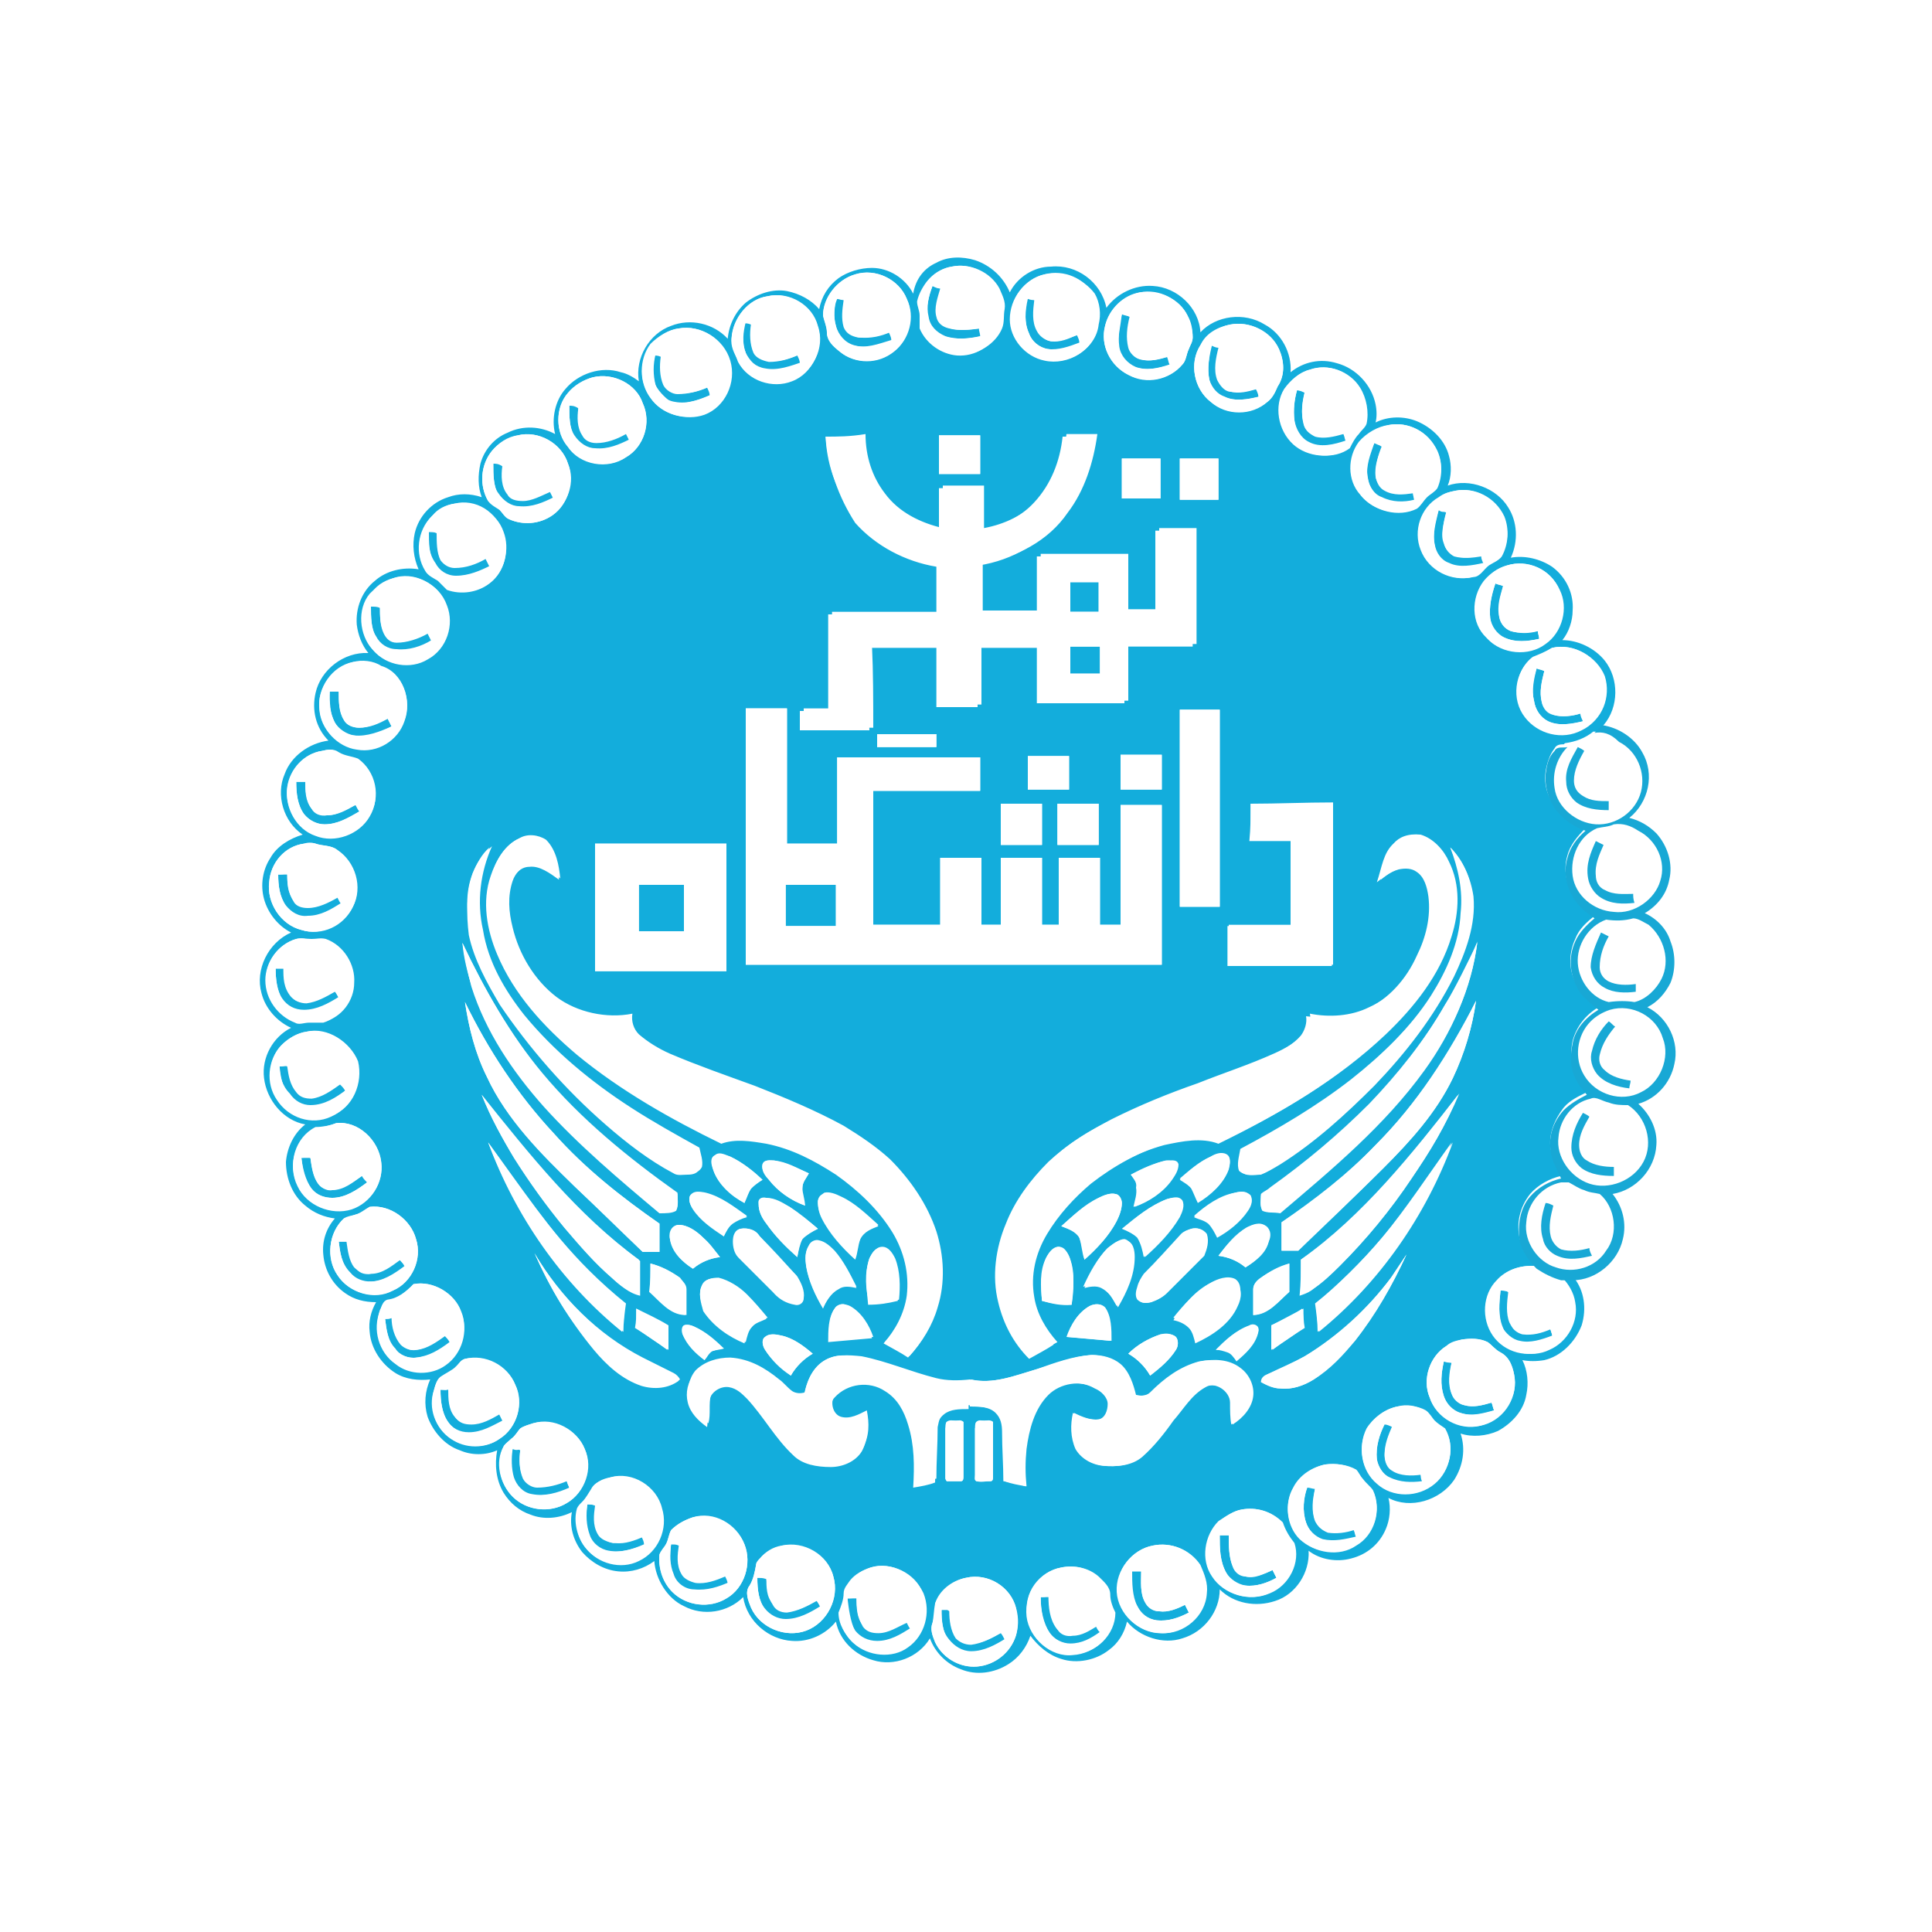 <svg xmlns="http://www.w3.org/2000/svg" xmlns:xlink="http://www.w3.org/1999/xlink" id="Layer_1" x="0px" y="0px" width="150px" height="150px" viewBox="0 0 150 150" style="enable-background:new 0 0 150 150;" xml:space="preserve"> <rect style="fill:#FFFFFF;" width="150" height="150"></rect> <g> <path style="fill:#13ADDC;" d="M72.7,20.4c0.9-0.5,2-0.5,3-0.2c1.2,0.4,2.2,1.3,2.7,2.5c0.6-1.2,1.9-2,3.2-2c2-0.2,3.9,1.2,4.3,3.2 c0.8-1.1,2.2-1.8,3.6-1.7c1.9,0.1,3.6,1.7,3.7,3.6c1.2-1.3,3.4-1.6,5-0.6c1.3,0.7,2.1,2.2,2,3.7c1-0.8,2.3-1.1,3.6-0.7 c1.5,0.4,2.7,1.7,3,3.2c0.1,0.5,0.1,1,0,1.4c1-0.5,2.2-0.5,3.2-0.1c1.2,0.5,2.2,1.5,2.5,2.7c0.2,0.7,0.2,1.6-0.1,2.3 c1.7-0.6,3.8,0.2,4.7,1.7c0.7,1.1,0.8,2.6,0.2,3.9c1.1-0.2,2.3,0.1,3.2,0.7c1.1,0.8,1.7,2.1,1.6,3.4c0,0.8-0.3,1.7-0.8,2.3 c1.2,0,2.5,0.6,3.3,1.6c1.1,1.4,1.1,3.6-0.1,5c-0.2,0.2-0.4,0.4-0.6,0.6c-0.6,0.5-1.4,0.8-2.2,0.9c-0.3,0-0.8-0.1-1,0.3 c-0.4,0.5-0.6,1.2-0.7,1.8c-0.2,1.3,0.4,2.6,1.4,3.4c0.5,0.5,1.1,0.7,1.7,1c-0.6,0.6-1.2,1.3-1.4,2.1c-0.4,1.3,0,2.7,0.9,3.7 c0.3,0.4,0.8,0.7,1.2,1c-0.6,0.5-1.2,1-1.5,1.8c-0.6,1.3-0.5,2.8,0.4,4c0.4,0.5,0.9,0.9,1.4,1.3c-1,0.6-1.7,1.5-2,2.6 c-0.2,0.9-0.1,1.8,0.2,2.7c0.2,0.5,0.6,0.9,0.9,1.3c-0.6,0.3-1.3,0.6-1.8,1.2c-0.7,0.9-1.2,2.1-1,3.2c0.1,0.7,0.5,1.4,0.8,2.1 c-0.9,0.2-1.8,0.7-2.4,1.4c-0.8,1-1.1,2.3-0.8,3.5c0.2,0.8,0.7,1.5,1.3,2.1c-1.1-0.1-2.3,0.2-3,1.1c-1.1,1.1-1.2,3-0.2,4.3 c0.9,1.3,2.8,1.8,4.2,1.1c1.4-0.6,2.3-2.2,2-3.7c-0.1-0.7-0.5-1.4-1-1.9c0.3,0,0.6,0,0.9,0c0.8,1,1,2.4,0.6,3.7 c-0.5,1.3-1.6,2.4-2.9,2.7c-0.6,0.1-1.2,0.1-1.7,0c0.4,0.8,0.5,1.8,0.3,2.7c-0.2,1.2-1.1,2.2-2.2,2.8c-0.9,0.4-2,0.5-2.9,0.2 c0.4,1.2,0.2,2.5-0.5,3.6c-1.1,1.6-3.4,2.3-5.1,1.4c0.2,0.8,0.1,1.7-0.2,2.4c-0.5,1.2-1.5,2-2.7,2.3c-1.1,0.3-2.4,0.1-3.3-0.6 c0.1,1.7-1,3.4-2.6,3.9c-1.5,0.5-3.2,0.2-4.3-0.9c0,1.7-1.2,3.3-2.9,3.8c-1.5,0.5-3.3-0.1-4.3-1.3c-0.2,0.9-0.7,1.7-1.4,2.2 c-1,0.8-2.5,1.1-3.7,0.7c-1-0.3-1.8-1-2.4-1.8c-0.3,0.9-0.9,1.7-1.7,2.2c-1.1,0.7-2.5,0.9-3.7,0.4c-1.1-0.4-2-1.3-2.4-2.4 c-0.9,1.5-2.8,2.2-4.4,1.7c-1.4-0.4-2.6-1.5-2.9-3c-0.8,1-2.1,1.6-3.4,1.5c-1.8-0.1-3.5-1.5-3.8-3.4c-1.2,1.2-3.1,1.5-4.6,0.7 c-1.3-0.6-2.2-2.1-2.3-3.5c-0.8,0.6-1.8,0.9-2.8,0.8c-1.1-0.1-2.1-0.7-2.8-1.5c-0.7-0.9-1-2-0.8-3.1c-1,0.5-2.2,0.6-3.2,0.2 c-0.9-0.3-1.6-0.9-2.1-1.7c-0.6-1-0.7-2.2-0.5-3.3c-0.9,0.4-2,0.4-2.9,0c-1.2-0.4-2.1-1.5-2.5-2.6c-0.3-1-0.2-2,0.2-2.9 c-0.9,0.1-1.9,0-2.7-0.5c-1.1-0.7-1.9-1.9-2-3.2c-0.1-0.8,0.1-1.6,0.5-2.3c-0.9,0-1.7-0.2-2.4-0.7c-1-0.7-1.6-1.8-1.7-3 c-0.1-1,0.2-2,0.9-2.8c-0.8-0.1-1.6-0.4-2.3-1c-1-0.8-1.5-2.1-1.5-3.4c0.1-1.1,0.6-2.2,1.5-2.9c-1.7-0.3-3-1.9-3.2-3.6 c-0.2-1.6,0.7-3.2,2.1-3.9c-1.1-0.5-2-1.5-2.3-2.7c-0.5-1.8,0.5-3.9,2.3-4.7c-1-0.5-1.8-1.5-2.1-2.6c-0.3-1.1-0.1-2.3,0.5-3.2 c0.5-0.9,1.5-1.5,2.5-1.8c-1.5-1-2.1-3.1-1.4-4.7c0.5-1.4,1.9-2.4,3.4-2.6c-1-1-1.3-2.4-1-3.7c0.4-1.8,2.2-3.2,4.1-3.1 c-0.5-0.6-0.8-1.4-0.9-2.2c-0.1-1.3,0.4-2.6,1.4-3.4c0.9-0.8,2.2-1.1,3.4-0.9c-0.4-0.9-0.5-1.9-0.3-2.8c0.3-1.3,1.3-2.4,2.6-2.8 c0.8-0.3,1.7-0.3,2.6,0c-0.3-0.8-0.3-1.7-0.1-2.6c0.3-1.1,1.1-2,2.1-2.4c1.2-0.6,2.6-0.5,3.7,0.1c-0.3-1.2,0-2.6,0.8-3.5 c1-1.2,2.8-1.8,4.3-1.3c0.5,0.1,1,0.4,1.4,0.7c-0.3-1.8,0.8-3.7,2.5-4.3c1.5-0.6,3.3-0.2,4.4,1c0.1-1.1,0.6-2.1,1.4-2.8 c0.9-0.7,2.1-1.1,3.2-0.9c1,0.2,1.9,0.7,2.5,1.4c0.2-1,0.7-1.8,1.5-2.4c0.7-0.5,1.7-0.8,2.6-0.8c1.3,0,2.6,0.8,3.2,2 C71.1,21.6,71.8,20.8,72.7,20.4 M73.9,20.7c-1.3,0.2-2.4,1.4-2.7,2.7c0,0.4,0.2,0.7,0.2,1.1c0,0.3,0,0.7,0,1c0.5,1.2,1.7,2,2.9,2.1 c1.4,0.1,2.7-0.7,3.3-2c0.2-0.5,0.2-1,0.2-1.5c0.1-0.6-0.1-1.1-0.4-1.6C76.8,21.1,75.3,20.4,73.9,20.7 M66.4,21.3 c-1.4,0.4-2.5,1.8-2.5,3.2c0.1,0.5,0.3,0.9,0.3,1.3c0,0.7,0.5,1.1,1,1.5c1.2,1,3,0.9,4.2,0c1.2-1,1.6-2.7,1-4.1 C69.8,21.7,68,20.8,66.4,21.3 M81.1,21.3c-1.5,0.3-2.7,1.9-2.6,3.4c0,1.5,1.2,2.9,2.7,3.2c1.7,0.5,3.9-0.8,4.1-2.7 c0.2-0.8,0.1-1.7-0.3-2.4C84.1,21.6,82.5,21,81.1,21.3 M88.5,22.7c-1.3,0.2-2.4,1.3-2.7,2.6c-0.4,1.5,0.4,3.1,1.8,3.8 c1.4,0.7,3.2,0.4,4.2-0.8c0.3-0.3,0.3-0.8,0.5-1.2c0.1-0.3,0.3-0.5,0.3-0.9c0-0.6-0.1-1.2-0.4-1.7C91.6,23.2,90,22.5,88.5,22.7 M59.6,23c-1.5,0.2-2.7,1.7-2.8,3.2c-0.1,0.7,0.2,1.2,0.5,1.8c0.7,1.5,2.7,2.2,4.2,1.5c1.6-0.6,2.6-2.5,2-4.2 C63.1,23.7,61.3,22.6,59.6,23 M95.5,25.2c-1,0.2-1.8,0.8-2.3,1.6c-0.9,1.4-0.5,3.4,0.8,4.4c1.2,1,3.2,1,4.4,0 c0.4-0.3,0.6-0.7,0.8-1.2c0.6-0.9,0.5-2,0.1-2.9C98.6,25.7,97,24.9,95.5,25.2 M52.7,25.5c-0.8,0.1-1.6,0.6-2.1,1.3 c-1,1.2-1,2.9,0,4.2c0.9,1.2,2.7,1.7,4.1,1.2c1.6-0.6,2.5-2.5,2-4.2C56.2,26.3,54.4,25.2,52.7,25.5 M101.7,28.7 c-0.8,0.2-1.5,0.8-2,1.5c-0.8,1.3-0.5,3.2,0.7,4.3c1.1,1,3,1.2,4.2,0.3c0.3-0.3,0.4-0.8,0.7-1.1c0.2-0.2,0.5-0.4,0.6-0.8 c0.3-1,0.1-2-0.5-2.8C104.8,28.8,103.1,28.2,101.7,28.7 M46,29.3c-0.7,0.2-1.4,0.6-1.9,1.2c-1,1.2-1,3.1,0,4.2 c1,1.4,3.1,1.7,4.5,0.8c1.4-0.8,2-2.7,1.3-4.2C49.4,29.8,47.6,28.9,46,29.3 M107.8,33c-0.9,0.2-1.7,0.7-2.2,1.4 c-0.9,1.2-0.8,2.9,0.1,4.1c1,1.2,2.9,1.7,4.3,1c0.3-0.2,0.5-0.6,0.8-0.9c0.2-0.2,0.6-0.4,0.8-0.7c0.4-0.9,0.4-2,0-2.9 C110.9,33.5,109.3,32.7,107.8,33 M40.2,33.8c-0.8,0.2-1.5,0.6-2,1.2c-0.9,1.1-1,2.7-0.3,3.9c0.2,0.3,0.6,0.5,0.9,0.7 c0.2,0.2,0.4,0.5,0.7,0.7c1.1,0.5,2.4,0.4,3.4-0.3c1.2-0.9,1.8-2.6,1.2-4C43.6,34.4,41.8,33.4,40.2,33.8 M72.9,33.8c0,1,0,2,0,3 c1,0,2.1,0,3.2,0c0-1,0-2,0-3C75,33.8,74,33.8,72.9,33.8 M64.1,33.9c0.1,2.4,1,4.7,2.6,6.5c1.6,1.8,3.9,3,6.3,3.4 c0,1.2,0,2.5,0,3.7c-2.8,0-5.6,0-8.4,0c0,2.5,0,5,0,7.5c-0.7,0-1.5,0-2.2,0c0,0.5,0,1,0,1.5c1.8,0,3.7,0,5.4,0c0-2.1,0-4.3-0.1-6.4 c1.7,0,3.5,0,5.3,0c0,1.5,0,3,0,4.6c1.1,0,2.1,0,3.2,0c0-1.5,0-3,0-4.6c1.5,0,3,0,4.6,0c0,1.5,0,2.9,0,4.3c2.2,0,4.5,0,6.8,0 c0-1.5,0-2.9,0-4.4c1.8,0,3.5,0,5.3,0c0-3,0-6,0-9c-1,0-1.9,0-2.9,0c0,2.1,0,4.2,0,6.3c-0.8,0-1.6,0-2.4,0c0-1.4,0-2.9,0-4.3 c-2.3,0-4.6,0-6.8,0c0,1.5,0,2.9,0,4.4c-1.5,0-3,0-4.5,0c0-1.2,0-2.5,0-3.7c2.6-0.4,5.1-1.7,6.6-3.9c1.3-1.7,2-3.9,2.3-6.1 c-0.8,0-1.7,0-2.4,0c-0.2,1.9-1,3.7-2.2,5.1c-1.1,1.2-2.6,1.9-4.2,2.2c0-1.1,0-2.2,0-3.3c-1.1,0-2.1,0-3.2,0c0,1.1,0,2.2,0,3.3 c-1.7-0.4-3.4-1.2-4.5-2.7c-1-1.3-1.5-2.9-1.5-4.6C66,33.9,65,33.9,64.1,33.9 M87.1,35.6c0,1,0,2.1,0,3.1c1,0,2,0,3,0 c0-1,0-2.1,0-3.1C89.1,35.6,88.1,35.6,87.1,35.6 M91.6,35.6c0,1,0,2.1,0,3.2c1,0,2,0,3,0c0-1,0-2.1,0-3.2 C93.6,35.6,92.6,35.6,91.6,35.6 M113,38.1c-0.5,0.1-0.9,0.2-1.2,0.5c-1.4,0.8-2,2.7-1.4,4.1c0.6,1.5,2.4,2.5,4,2.1 c0.5,0,0.8-0.6,1.2-0.9c0.3-0.2,0.8-0.4,1-0.7c0.5-0.9,0.6-2.1,0.2-3.1C116.1,38.6,114.5,37.8,113,38.1 M35.3,39.1 c-0.7,0.1-1.3,0.5-1.8,1c-1.1,1.1-1.3,2.9-0.5,4.2c0.2,0.4,0.7,0.6,1,0.8c0.2,0.2,0.5,0.5,0.7,0.7c1.1,0.4,2.4,0.2,3.3-0.5 c1.2-0.9,1.6-2.6,1-3.9C38.6,39.7,36.9,38.7,35.3,39.1 M117,43.9c-0.7,0.2-1.3,0.6-1.8,1.2c-1,1.3-1,3.3,0.2,4.4 c1.1,1.2,3.2,1.5,4.5,0.4c1.3-0.9,1.8-2.8,1.1-4.2C120.4,44.2,118.6,43.4,117,43.9 M30.5,44.9c-0.7,0.2-1.3,0.7-1.8,1.2 c-1,1.2-0.8,3.2,0.2,4.3c1,1.2,2.9,1.5,4.2,0.7c1.5-0.8,2.1-2.7,1.5-4.2C34,45.3,32.1,44.3,30.5,44.9 M120.5,50.3 c-0.5,0.3-1,0.5-1.5,0.7c-1.4,1.1-1.6,3.2-0.5,4.6c1,1.3,2.9,1.8,4.4,1c1.5-0.7,2.2-2.5,1.7-4.1C124,51,122.2,49.9,120.5,50.3 M27.4,51.4c-1.6,0.3-2.8,2-2.6,3.7c0.1,1.5,1.4,2.9,2.9,3.1c1.6,0.3,3.2-0.7,3.7-2.2c0.6-1.6-0.1-3.7-1.8-4.2 C29,51.3,28.1,51.3,27.4,51.4 M57.9,55c0,6.6,0,13.3,0,19.9c10.7,0,21.5,0,32.3,0c0-4.2,0-8.3,0-12.4c-1.1,0-2.2,0-3.2,0 c0,3.1,0,6.2,0,9.3c-0.5,0-1,0-1.6,0c0-1.7,0-3.4,0-5.2c-1.1,0-2.1,0-3.2,0c0,1.7,0,3.4,0,5.2c-0.5,0-0.9,0-1.3,0 c0-1.7,0-3.4,0-5.2c-1.1,0-2.1,0-3.2,0c0,1.7,0,3.4,0,5.2c-0.5,0-1,0-1.5,0c0-1.7,0-3.4,0-5.2c-1.1,0-2.1,0-3.2,0 c0,1.7,0,3.4,0,5.2c-1.7,0-3.5,0-5.2,0c0-3.4,0-6.9,0-10.4c2.7,0,5.5,0,8.3,0c0-0.9,0-1.7,0-2.6c-3.7,0-7.4,0-11.1,0 c0,2.2,0,4.4,0,6.7c-1.3,0-2.6,0-3.9,0c0-3.5,0-7,0-10.5C60,55,58.9,55,57.9,55 M91.6,55.1c0,5.1,0,10.2,0,15.3c1,0,2.1,0,3.1,0 c0-5.1,0-10.2,0-15.3C93.6,55.1,92.6,55.1,91.6,55.1 M68.1,57c0,0.3,0,0.7,0,1c1.5,0,3,0,4.6,0c0-0.3,0-0.7,0-1 C71.1,57,69.6,57,68.1,57 M25,58.3c-1.4,0.2-2.5,1.5-2.7,2.9c-0.2,1.5,0.7,3.2,2.2,3.7c1.5,0.6,3.4-0.1,4.2-1.5 c0.9-1.5,0.4-3.5-0.9-4.4c-0.5-0.2-1-0.2-1.5-0.5C25.9,58.1,25.4,58.2,25,58.3 M87,58.6c0,0.9,0,1.8,0,2.7c1.1,0,2.2,0,3.2,0 c0-0.9,0-1.8,0-2.7C89.1,58.6,88,58.6,87,58.6 M79.8,58.7c0,0.9,0,1.7,0,2.6c1.1,0,2.2,0,3.2,0c0-0.9,0-1.7,0-2.6 C81.9,58.7,80.9,58.7,79.8,58.7 M97.1,62.4c0,1,0,1.9,0,2.8c1,0,2.1,0,3.2,0c0,2.2,0,4.4,0,6.6c-1.6,0-3.2,0-4.9,0c0,1,0,2.1,0,3.1 c2.7,0,5.4,0,8.1,0c0-2.3,0-4.5,0-6.8c0-1.9,0-3.9,0-5.8C101.3,62.3,99.2,62.4,97.1,62.4 M77.7,62.4c0,1,0,2.1,0,3.2 c1.1,0,2.2,0,3.2,0c0-1,0-2.1,0-3.2C79.8,62.4,78.7,62.4,77.7,62.4 M82.1,62.4c0,1,0,2.1,0,3.2c1.1,0,2.2,0,3.2,0c0-1,0-2.1,0-3.2 C84.2,62.4,83.1,62.4,82.1,62.4 M40.3,65.1c-1.1,0.5-1.8,1.7-2.1,2.8c-0.6,2-0.2,4.2,0.5,6.1c1.3,3.1,3.7,5.6,6.2,7.8 c3.4,2.8,7.3,5,11.2,6.9c1.1-0.4,2.4-0.3,3.5,0c2,0.5,3.8,1.3,5.4,2.4c1.7,1.2,3.4,2.7,4.4,4.5c0.9,1.5,1.4,3.2,1.1,4.9 c-0.2,1.4-0.9,2.7-1.8,3.7c0.6,0.4,1.2,0.7,1.9,1.1c1-1.1,1.8-2.4,2.2-3.8c0.6-1.9,0.5-4-0.1-5.9c-0.7-2.1-2-4-3.6-5.6 c-1.1-1-2.3-1.8-3.6-2.6c-2.2-1.2-4.6-2.2-6.9-3.1c-2.2-0.8-4.5-1.6-6.6-2.5c-0.9-0.4-1.7-0.9-2.4-1.5c-0.4-0.4-0.6-1-0.5-1.6 c-2,0.4-4.3-0.1-5.9-1.3c-1.7-1.3-2.9-3.3-3.4-5.4c-0.3-1.2-0.4-2.4,0-3.6c0.2-0.6,0.7-1.2,1.4-1.2c0.9,0,1.7,0.5,2.3,1 c-0.1-1-0.3-2.2-1.1-3C41.8,64.8,40.9,64.7,40.3,65.1 M108.2,65.5c-0.7,0.7-0.9,1.8-1,2.8c0.5-0.4,1.1-0.8,1.7-1 c0.5-0.1,1-0.1,1.4,0.2c0.6,0.5,0.8,1.2,0.9,1.9c0.1,1.6-0.2,3.2-0.9,4.6c-0.8,1.8-2.2,3.4-4,4.2c-1.4,0.7-3.1,0.8-4.6,0.5 c0.1,0.5,0,1.1-0.4,1.5c-0.6,0.7-1.5,1.2-2.4,1.6c-2,0.9-3.9,1.5-5.9,2.3c-2.3,0.8-4.5,1.7-6.7,2.8c-1.7,0.9-3.3,1.8-4.6,3.1 c-1.4,1.3-2.6,2.9-3.3,4.8c-0.8,1.9-1,4-0.6,6.1c0.4,1.7,1.2,3.2,2.4,4.4c0.6-0.4,1.2-0.7,1.9-1.1c-0.9-1-1.6-2.2-1.8-3.5 c-0.3-1.7,0.1-3.4,1-4.9c0.9-1.5,2.1-2.8,3.4-3.9c1.8-1.4,3.8-2.5,6-3.2c1.3-0.4,2.8-0.6,4.2-0.1c4.6-2.2,9-4.8,12.7-8.3 c2.2-2.1,4.2-4.6,5.1-7.6c0.6-1.9,0.7-4-0.2-5.8c-0.4-0.9-1.2-1.8-2.2-2.1C109.3,64.7,108.6,65,108.2,65.5 M23.6,65.5 c-1.5,0.2-2.6,1.5-2.7,3c-0.2,1.6,0.9,3.3,2.5,3.7c1.5,0.5,3.3-0.4,4-1.8c0.7-1.5,0.2-3.4-1.2-4.4c-0.5-0.4-1.1-0.3-1.7-0.5 C24.2,65.4,23.9,65.4,23.6,65.5 M46.2,65.5c0,3.3,0,6.6,0,9.9c3.4,0,6.8,0,10.2,0c0-3.3,0-6.6,0-9.9C53,65.5,49.6,65.5,46.2,65.5 M36.7,67.8c-0.6,1.5-0.5,3.2-0.1,4.7c0.5,2,1.4,3.7,2.4,5.4c2.2,3.5,5.1,6.6,8.2,9.3c1.7,1.4,3.4,2.7,5.3,3.8 c0.3,0.2,0.7,0.1,1.1,0.1c0.3,0,0.7-0.1,0.9-0.5c0.1-0.5-0.1-1-0.2-1.5c-1.8-1-3.6-2-5.3-3.1c-3.1-2-6-4.4-8.3-7.2 c-1.5-1.9-2.8-4.1-3.2-6.6c-0.5-2.2-0.2-4.5,0.7-6.5C37.5,66.3,37,67,36.7,67.8 M112.6,65.8c0.7,1.6,1,3.4,0.9,5.1 c-0.2,2.3-1,4.5-2.3,6.4c-1.7,2.5-3.9,4.6-6.2,6.5c-2.7,2.1-5.6,3.8-8.6,5.4c-0.1,0.5-0.4,1.1-0.1,1.7c0.4,0.5,1.1,0.3,1.6,0.3 c0.5-0.2,1-0.5,1.5-0.8c2.7-1.7,5.1-3.9,7.3-6.1c2.4-2.5,4.6-5.3,6.2-8.5c0.9-1.9,1.7-4,1.5-6.2C114.2,68.2,113.6,66.8,112.6,65.8 M23,72.9c-1.4,0.4-2.4,1.8-2.4,3.2c0,1.5,1,2.8,2.3,3.3c0.3,0.2,0.7,0,1.1,0c0.4,0,0.7,0,1.1,0c1.3-0.4,2.2-1.7,2.3-3 c0.1-1.5-0.8-2.9-2.2-3.4c-0.4-0.2-0.7,0-1.1,0C23.8,72.9,23.4,72.8,23,72.9 M35.9,73.2c0.2,1.2,0.4,2.3,0.7,3.4 c1.1,3.5,3.2,6.6,5.6,9.3c2.7,3,5.9,5.7,9,8.3c0.5,0,1,0,1.3-0.2c0.2-0.4,0.1-0.9,0.1-1.3c-3.8-2.7-7.5-5.7-10.5-9.3 C39.6,80.3,37.6,76.8,35.9,73.2 M112.2,78c-1.6,2.8-3.7,5.4-5.9,7.7c-2.4,2.4-4.9,4.5-7.7,6.5c-0.2,0.2-0.5,0.3-0.7,0.5 c0,0.4-0.1,0.9,0.1,1.2c0.4,0.3,0.9,0.2,1.4,0.2c4-3.4,8.1-6.8,11.2-11.1c2.1-2.9,3.7-6.3,4.1-9.9C114,74.8,113.2,76.5,112.2,78 M106.8,88.9c-2.2,2.3-4.7,4.2-7.3,6c0,0.7,0,1.5,0,2.2c0.5,0,0.9,0,1.3,0c2.2-2.1,4.4-4.2,6.6-6.4c2.1-2.1,4.1-4.3,5.4-7 c0.9-1.9,1.5-3.9,1.8-6C112.5,81.8,110,85.7,106.8,88.9 M36.1,77.8c0.3,2,0.8,4,1.7,5.8c1.5,3.3,4.2,5.9,6.8,8.5 c1.8,1.7,3.5,3.4,5.3,5.1c0.5,0,0.9,0,1.3,0c0-0.7,0-1.5,0-2.2c-2.9-2-5.8-4.3-8.2-7C40.2,85,37.9,81.5,36.1,77.8 M23.8,80.1 c-0.7,0.1-1.4,0.5-1.9,1c-1.1,1.1-1.2,2.9-0.3,4.2c0.9,1.4,2.7,1.9,4.2,1.3c1.6-0.6,2.4-2.5,2-4.2C27.2,80.9,25.4,79.7,23.8,80.1 M101,97.8c0,0.9,0,1.8,0,2.7c0.3-0.1,0.6-0.2,0.9-0.4c0.8-0.5,1.5-1.2,2.2-1.9c2-2,3.9-4.3,5.5-6.7c1.4-2.1,2.7-4.2,3.7-6.6 C109.6,89.6,105.9,94.3,101,97.8 M37.4,85c0.7,1.8,1.6,3.4,2.6,5c1.2,1.9,2.5,3.7,3.9,5.4c1.2,1.4,2.3,2.7,3.7,3.9 c0.6,0.5,1.2,1.1,2.1,1.3c0-0.9,0-1.8,0-2.7C44.8,94.3,41,89.7,37.4,85 M26.1,87.2c-0.5,0.2-1,0.3-1.6,0.4 c-1.6,0.8-2.2,2.9-1.4,4.5c0.7,1.5,2.6,2.3,4.2,1.8c1.5-0.5,2.5-2.1,2.3-3.6C29.4,88.5,27.8,87,26.1,87.2 M107.3,96.1 c-1.6,1.9-3.3,3.6-5.2,5.1c0.1,0.7,0.2,1.5,0.2,2.2c4.8-3.8,8.3-9,10.4-14.7C110.9,91.2,109.2,93.8,107.3,96.1 M37.9,88.7 c2.1,5.7,5.7,10.9,10.4,14.7c0.1-0.7,0.2-1.5,0.2-2.2c-1-0.8-2-1.7-2.9-2.6C42.8,95.7,40.4,92.1,37.9,88.7 M94,89.8 c-0.9,0.4-1.7,1.1-2.4,1.7c0.3,0.2,0.6,0.5,0.9,0.7c0.2,0.3,0.4,0.7,0.5,1.1c1-0.6,2-1.4,2.4-2.6c0.1-0.4,0.2-0.9-0.2-1.1 C94.8,89.4,94.3,89.6,94,89.8 M55.5,89.7c-0.4,0.2-0.2,0.8-0.1,1.2c0.4,1.1,1.4,2,2.4,2.5c0.2-0.4,0.3-0.8,0.5-1.1 c0.2-0.3,0.5-0.5,0.9-0.7c-0.7-0.7-1.5-1.3-2.5-1.8C56.2,89.6,55.8,89.4,55.5,89.7 M59.2,90.4c-0.1,0.5,0.2,0.9,0.5,1.2 c0.7,0.9,1.7,1.6,2.8,2c-0.1-0.5-0.3-0.9-0.2-1.4c0-0.4,0.3-0.7,0.5-1.1c-0.9-0.4-1.7-0.9-2.7-1C59.8,90.1,59.4,90,59.2,90.4 M87.8,91.2c0.2,0.3,0.5,0.6,0.5,1c0,0.5-0.1,1-0.2,1.5c1.1-0.4,2.2-1.1,2.9-2.1c0.2-0.3,0.5-0.7,0.5-1.2c-0.1-0.4-0.5-0.3-0.9-0.3 C89.6,90.3,88.7,90.7,87.8,91.2 M53.6,92.8c-0.2,0.3,0,0.8,0.2,1.1c0.6,0.9,1.5,1.5,2.4,2.1c0.2-0.4,0.3-0.7,0.7-1 c0.3-0.2,0.7-0.4,1.1-0.5c-1-0.8-2-1.5-3.2-1.8C54.4,92.5,53.9,92.4,53.6,92.8 M95.9,92.6c-1.2,0.3-2.2,1.1-3.2,1.9 c0.4,0.2,0.7,0.2,1.1,0.5c0.3,0.3,0.5,0.7,0.7,1.1c0.9-0.5,1.8-1.2,2.4-2.1c0.2-0.3,0.4-0.7,0.2-1.1C96.8,92.4,96.3,92.5,95.9,92.6 M63.5,93.3c0,0.4,0.1,0.8,0.3,1.2c0.6,1.2,1.6,2.3,2.6,3.2c0.1-0.5,0.2-1.1,0.4-1.6c0.2-0.5,0.9-0.7,1.4-1 c-0.9-0.8-1.8-1.7-2.9-2.2c-0.4-0.2-0.9-0.4-1.3-0.3C63.7,92.8,63.5,93.1,63.5,93.3 M85.3,93c-1.1,0.5-2,1.4-2.9,2.2 c0.5,0.2,1.1,0.4,1.4,0.9c0.2,0.5,0.3,1.1,0.4,1.7c1-0.9,1.9-1.9,2.5-3c0.2-0.4,0.4-0.9,0.4-1.4c0-0.3-0.2-0.6-0.5-0.7 C86.2,92.6,85.7,92.8,85.3,93 M58.9,93.5c0,0.6,0.3,1.1,0.6,1.5c0.7,1,1.5,1.8,2.4,2.6c0.1-0.5,0.1-1,0.4-1.4 c0.3-0.4,0.8-0.6,1.2-0.8c-0.7-0.6-1.5-1.2-2.2-1.7c-0.5-0.3-1.1-0.7-1.8-0.7C59.1,92.9,58.8,93.1,58.9,93.5 M90.6,93.1 c-1.3,0.5-2.4,1.4-3.4,2.3c0.4,0.2,0.8,0.4,1.2,0.7c0.3,0.4,0.4,1,0.5,1.5c1-0.9,2-1.9,2.7-3.1c0.2-0.4,0.4-0.9,0.2-1.3 C91.5,92.8,91,93,90.6,93.1 M28.7,93.7c-0.4,0.2-0.7,0.5-1.1,0.6c-0.3,0.1-0.6,0.1-0.9,0.3c-1.2,1.1-1.4,3.1-0.5,4.4 c0.9,1.4,2.9,2,4.3,1.2c1.5-0.7,2.3-2.4,1.8-4C31.9,94.7,30.3,93.5,28.7,93.7 M52,96.1c0.1,1.1,1,1.9,1.8,2.4 c0.6-0.5,1.3-0.8,2.1-0.9c-0.4-0.5-0.8-1.1-1.3-1.5c-0.5-0.5-1.2-1-1.9-1C52.3,95.1,52,95.6,52,96.1 M96.8,95.3 c-0.9,0.5-1.6,1.4-2.2,2.2c0.8,0.1,1.5,0.4,2.1,0.9c0.8-0.5,1.5-1.1,1.8-2c0.1-0.4,0.1-1-0.2-1.2C97.8,94.9,97.2,95.1,96.8,95.3 M57.5,95.4c-0.5,0.1-0.6,0.6-0.6,1c0,0.4,0.1,0.9,0.4,1.2c0.9,0.9,1.8,1.8,2.7,2.7c0.4,0.5,1,0.7,1.6,0.9c0.3,0.1,0.7-0.1,0.7-0.5 c0-0.6-0.2-1.2-0.5-1.7c-1-1-1.9-2-2.9-3.1C58.7,95.5,58.1,95.3,57.5,95.4 M92.5,95.4c-0.3,0.1-0.6,0.2-0.7,0.4c-1,1-1.9,2-2.9,3.1 c-0.3,0.3-0.4,0.7-0.5,1c-0.1,0.3-0.2,0.7,0,1c0.2,0.3,0.6,0.3,1,0.2c0.5-0.2,0.9-0.4,1.2-0.7c1-1,2-2,2.9-2.9 c0.2-0.5,0.4-1.1,0.2-1.7C93.4,95.4,92.9,95.3,92.5,95.4 M62.8,96.7c-0.3,0.5-0.3,1-0.2,1.6c0.2,1.2,0.7,2.2,1.3,3.2 c0.3-0.6,0.7-1.2,1.2-1.5c0.4-0.2,0.9-0.2,1.4-0.1c-0.5-1-1-2-1.7-2.8c-0.3-0.3-0.7-0.7-1.2-0.8C63.3,96.2,62.9,96.4,62.8,96.7 M86,96.9c-0.8,0.8-1.4,1.9-1.9,3c0.4-0.1,0.9-0.2,1.3,0c0.7,0.3,1,1,1.3,1.5c0.7-1.2,1.3-2.5,1.3-3.9c0-0.5-0.2-1.2-0.7-1.3 C86.9,96.2,86.4,96.6,86,96.9 M67.5,97.7c-0.4,1.2-0.2,2.4-0.1,3.6c0.8,0,1.5-0.1,2.3-0.3c0.1-1.1,0.2-2.2-0.3-3.2 c-0.2-0.4-0.5-0.9-1-0.9C67.9,96.9,67.7,97.3,67.5,97.7 M81.2,97.7c-0.5,1-0.4,2.2-0.3,3.3c0.7,0.2,1.5,0.4,2.3,0.3 c0.2-1.2,0.2-2.4-0.1-3.5c-0.1-0.4-0.4-0.9-0.9-1C81.8,96.8,81.4,97.3,81.2,97.7 M41.5,97.3c1.2,2.7,2.7,5.2,4.6,7.5 c1,1.2,2.2,2.3,3.7,2.8c1,0.3,2.1,0.2,2.9-0.4c-0.1-0.2-0.2-0.5-0.5-0.5c-0.8-0.4-1.7-0.7-2.4-1.2C46.4,103.6,43.5,100.7,41.5,97.3 M108,99.2c-1.8,2.4-4.1,4.6-6.7,6.1c-0.9,0.5-1.9,1-2.9,1.4c-0.2,0.1-0.4,0.3-0.5,0.6c0.5,0.3,1,0.5,1.5,0.5 c0.9,0.1,1.8-0.2,2.6-0.7c1.2-0.8,2.2-1.9,3.2-3c1.6-2,2.9-4.3,4-6.7C108.8,98,108.4,98.6,108,99.2 M97.9,99.2 c-0.3,0.2-0.6,0.5-0.6,0.9c0,0.7,0,1.3,0,2c1.2,0,2-1.1,2.8-1.8c0-0.7,0-1.5,0-2.2C99.3,98.3,98.6,98.7,97.9,99.2 M50.5,98.1 c0,0.7,0,1.5,0,2.2c0.8,0.7,1.6,1.7,2.8,1.8c0-0.7,0-1.4,0-2c0-0.4-0.3-0.6-0.5-0.9C52.1,98.7,51.3,98.3,50.5,98.1 M54.5,99.8 c-0.3,0.6-0.1,1.3,0.2,1.9c0.7,1.2,1.9,2,3.2,2.5c0.1-0.4,0.2-0.9,0.5-1.2c0.3-0.4,0.8-0.5,1.2-0.7c-0.5-0.6-1-1.2-1.6-1.8 c-0.6-0.6-1.4-1.1-2.2-1.3C55.3,99.2,54.7,99.3,54.5,99.8 M94,99.6c-1.2,0.7-2.1,1.7-2.9,2.7c0.4,0.2,0.9,0.3,1.2,0.6 c0.3,0.3,0.4,0.8,0.5,1.2c1.3-0.6,2.7-1.5,3.3-2.9c0.2-0.6,0.4-1.5-0.2-1.9C95.3,99,94.5,99.3,94,99.6 M32.1,99.7 c-0.5,0.6-1.2,1.1-2,1.3c-0.4,0-0.5,0.5-0.6,0.8c-0.6,1.4-0.1,3.2,1.2,4.1c1.1,0.9,2.8,0.9,3.9,0.1c1.3-0.9,1.8-2.7,1.2-4.1 C35.3,100.4,33.6,99.4,32.1,99.7 M64.8,101.6c-0.5,0.7-0.5,1.7-0.5,2.6c1.2-0.1,2.3-0.2,3.4-0.3c-0.3-1-0.9-1.9-1.8-2.4 C65.6,101.1,65.1,101.2,64.8,101.6 M84.6,101.4c-0.9,0.5-1.5,1.5-1.8,2.4c1.2,0.1,2.3,0.2,3.4,0.3c0-0.9,0-1.8-0.5-2.6 C85.5,101.2,85,101.2,84.6,101.4 M49.4,101.6c0,0.5,0,1-0.1,1.5c0.8,0.5,1.7,1.1,2.5,1.7c0-0.6,0-1.2,0-1.9 C51.1,102.5,50.2,102.1,49.4,101.6 M98.7,102.9c0,0.6,0,1.2,0,1.9c0.8-0.5,1.7-1.1,2.5-1.7c0-0.5,0-1-0.1-1.5 C100.4,102.1,99.6,102.5,98.7,102.9 M53.1,102.9c-0.2,0.1-0.2,0.5-0.1,0.7c0.3,0.8,1,1.5,1.7,2c0.2-0.2,0.3-0.5,0.6-0.7 c0.3-0.1,0.6-0.1,0.9-0.2c-0.7-0.7-1.4-1.3-2.3-1.7C53.7,102.9,53.4,102.8,53.1,102.9 M94.4,104.8c0.3,0,0.6,0.1,0.9,0.2 c0.3,0.1,0.5,0.4,0.7,0.7c0.7-0.6,1.5-1.3,1.7-2.3c0.1-0.4-0.4-0.5-0.7-0.4C95.9,103.3,95.1,104.1,94.4,104.8 M59.4,103.8 c-0.3,0.2-0.2,0.7,0,1c0.5,0.8,1.2,1.5,2,2c0.4-0.7,1-1.3,1.7-1.7c-0.7-0.6-1.5-1.2-2.4-1.4C60.2,103.6,59.7,103.5,59.4,103.8 M87.6,105.1c0.7,0.4,1.3,1,1.7,1.7c0.7-0.6,1.5-1.2,2-2c0.2-0.3,0.2-0.7,0-1c-0.3-0.3-0.8-0.2-1.2-0.2 C89.2,103.9,88.3,104.4,87.6,105.1 M113.5,104c-0.5,0.1-0.9,0.2-1.2,0.5c-1.3,0.8-1.9,2.6-1.3,4c0.5,1.5,2.3,2.5,3.9,2.2 c1.7-0.3,2.9-2,2.7-3.7c-0.1-0.7-0.3-1.6-1.1-2c-0.4-0.2-0.7-0.6-1-0.8C114.9,103.9,114.2,103.9,113.5,104 M63.9,105.7 c-0.9,0.6-1.3,1.7-1.5,2.7c-0.3,0-0.7,0.1-1-0.1c-0.3-0.2-0.6-0.6-1-0.9c-1.1-0.9-2.4-1.6-3.8-1.7c-1-0.1-2,0.2-2.7,1 c-0.5,0.6-0.7,1.4-0.5,2.2c0.2,0.8,0.8,1.4,1.5,1.9c0.1-0.7,0-1.5,0.2-2.2c0.2-0.6,0.9-1,1.5-0.9c0.6,0.1,1,0.5,1.4,0.9 c1.3,1.4,2.2,3.1,3.6,4.4c0.7,0.7,1.8,0.9,2.9,0.9c0.9,0,1.9-0.4,2.4-1.2c0.5-0.9,0.5-1.9,0.3-2.9c-0.6,0.3-1.3,0.6-2,0.5 c-0.7-0.2-0.9-1.3-0.4-1.8c1-1.1,2.7-1.3,3.9-0.5c1,0.6,1.5,1.6,1.8,2.6c0.5,1.6,0.5,3.2,0.4,4.9c0.6-0.1,1.2-0.2,1.7-0.4 c0-1.3,0.1-2.7,0.1-4c0-0.5,0.2-1,0.6-1.3c0.5-0.4,1.2-0.4,1.9-0.4c0-0.7,0-1.4,0-2c-0.9,0.2-1.7,0.1-2.6-0.1 c-2-0.4-3.8-1.3-5.8-1.7C65.9,105.1,64.8,105.1,63.9,105.7 M80.5,106.3c-1.7,0.5-3.4,1.2-5.2,0.8c0,0.7,0,1.4,0,2.1 c0.7,0,1.5,0,2,0.5c0.4,0.4,0.5,0.9,0.5,1.5c0,1.3,0.1,2.5,0.1,3.8c0.6,0.1,1.2,0.2,1.7,0.4c0-1-0.1-1.9,0-2.9 c0.2-1.5,0.5-3.1,1.7-4.2c1-1,2.5-1.2,3.7-0.5c0.5,0.2,1,0.7,1,1.2c0,0.5-0.2,1.1-0.7,1.2c-0.7,0.1-1.4-0.2-2-0.5 c-0.2,0.9-0.2,1.9,0.2,2.8c0.4,0.7,1.2,1.2,2.1,1.3c1,0.1,2.2,0,3-0.7c1-0.8,1.7-1.8,2.4-2.8c0.7-0.9,1.4-2,2.5-2.6 c0.8-0.5,2,0.3,2,1.2c0,0.6,0,1.2,0.1,1.7c0.7-0.5,1.5-1.2,1.6-2.2c0.2-0.9-0.3-1.7-1-2.2c-0.9-0.6-2.1-0.7-3.1-0.5 c-1.5,0.4-2.7,1.3-3.8,2.4c-0.3,0.3-0.8,0.3-1.2,0.2c-0.2-0.9-0.5-1.8-1.2-2.4c-0.6-0.5-1.5-0.7-2.2-0.7 C83.3,105.3,81.9,105.8,80.5,106.3 M36.1,105.5c-0.3,0.1-0.5,0.4-0.7,0.6c-0.3,0.3-0.8,0.5-1.2,0.8c-0.3,0.2-0.4,0.7-0.5,1 c-0.4,1.4,0.1,3,1.3,3.8c1.1,0.8,2.7,0.8,3.8,0c1.4-0.9,1.9-2.8,1.2-4.2C39.4,106,37.6,105.2,36.1,105.5 M108.5,109.2 c-1,0.2-1.9,0.9-2.4,1.8c-0.7,1.4-0.4,3.2,0.8,4.2c1.2,1.1,3.2,1.1,4.5,0c1.2-1,1.6-2.9,0.8-4.2c-0.2-0.2-0.5-0.4-0.8-0.6 c-0.3-0.2-0.5-0.6-0.7-0.8C110,109.1,109.2,109,108.5,109.2 M40.8,110C40.8,110.1,40.8,110.1,40.8,110 M73.5,110.4 c-0.1,0.1,0,0.3-0.1,0.5c0,1.3,0,2.6,0,3.9c0,0,0.1,0.1,0.1,0.2c0.4,0,0.7,0,1.1,0c0.2,0,0.2-0.2,0.2-0.4c0-1.2,0-2.5,0-3.7 c0-0.2,0-0.3,0-0.5c-0.2-0.2-0.4-0.1-0.6-0.1C74,110.3,73.7,110.2,73.5,110.4 M75.8,110.4c-0.1,0.2,0,0.3-0.1,0.5 c0,1.2,0,2.4,0,3.6c0,0.2,0,0.4,0.1,0.5c0.4,0.1,0.7,0,1.1,0c0.2,0,0.2-0.2,0.2-0.4c0-1.2,0-2.5,0-3.7c0-0.2,0-0.3,0-0.5 c-0.2-0.2-0.5-0.1-0.7-0.1C76.2,110.3,76,110.2,75.8,110.4 M41.4,110.5c-0.3,0.1-0.7,0.2-1,0.4c-0.2,0.2-0.4,0.6-0.7,0.8 c-0.2,0.2-0.5,0.4-0.6,0.6c-0.6,1.3-0.3,2.9,0.7,3.9c1.1,1.1,2.9,1.3,4.2,0.5c1.4-0.8,2-2.7,1.4-4.2C44.8,111,43,110.1,41.4,110.5 M102.9,113.7c-1,0.2-2,0.8-2.5,1.8c-0.7,1.2-0.5,2.9,0.5,3.9c1.1,1.2,3,1.4,4.4,0.5c1.4-0.8,2-2.7,1.3-4.2 c-0.2-0.3-0.5-0.5-0.8-0.9c-0.2-0.2-0.3-0.5-0.5-0.7C104.6,113.7,103.7,113.6,102.9,113.7 M47.4,114.7c-0.5,0.2-1.2,0.3-1.5,0.9 c-0.2,0.3-0.4,0.7-0.7,1c-0.2,0.2-0.3,0.3-0.4,0.5c-0.3,1,0,2.2,0.6,3c0.9,1.2,2.7,1.7,4.1,1c1.5-0.7,2.3-2.5,1.8-4.1 C50.9,115.4,49.1,114.3,47.4,114.7 M96.4,117.2c-0.6,0.1-1.2,0.5-1.7,0.9c-1.2,1.1-1.4,3-0.5,4.3c0.9,1.4,2.8,2,4.4,1.3 c1.5-0.6,2.4-2.4,1.9-3.9c-0.4-0.5-0.7-1-0.9-1.6C98.7,117.3,97.5,117,96.4,117.2 M53.8,117.8c-0.6,0.2-1.2,0.5-1.7,1 c-0.2,0.4-0.2,0.7-0.4,1.1c-0.1,0.3-0.4,0.5-0.5,0.8c-0.1,1,0.2,2.1,1,2.9c1.1,1.1,2.9,1.3,4.2,0.5c1.4-0.8,2-2.7,1.4-4.2 C57.2,118.4,55.4,117.4,53.8,117.8 M60.7,120c-0.7,0.1-1.3,0.5-1.7,1c-0.1,0.1-0.3,0.3-0.3,0.5c-0.1,0.5-0.2,1.1-0.5,1.6 c-0.4,0.5-0.1,1.2,0.1,1.7c0.7,1.6,2.7,2.4,4.3,1.8c1.6-0.6,2.6-2.5,2.1-4.2C64.3,120.8,62.4,119.7,60.7,120 M89.5,120 c-1.6,0.3-2.9,1.9-2.7,3.6c0.1,1.7,1.6,3.2,3.4,3.2c1.7,0.1,3.4-1.3,3.5-3.1c0.1-0.8-0.2-1.5-0.5-2.2 C92.4,120.3,90.9,119.7,89.5,120 M67.6,121.7c-0.6,0.2-1.2,0.5-1.6,1c-0.2,0.3-0.5,0.6-0.5,1c0,0.5-0.2,1-0.4,1.5 c0,0.9,0.5,1.7,1.1,2.3c1.1,1,2.9,1.2,4.2,0.3c1.3-0.9,1.9-2.7,1.2-4.2C71.1,122.2,69.2,121.2,67.6,121.7 M82.4,121.7 c-1.7,0.3-2.9,2-2.7,3.8c0.2,1.7,1.9,3.2,3.6,3c1.7-0.1,3.2-1.5,3.2-3.2c-0.1-0.5-0.3-0.9-0.4-1.4c0-0.6-0.5-1-0.9-1.4 C84.5,121.7,83.4,121.5,82.4,121.7 M75,122.5c-1.1,0.2-2.1,1-2.4,2c0,0.5,0,1-0.2,1.5c-0.2,0.5,0,1,0.2,1.5c0.5,1.1,1.7,1.9,3,1.9 c1.4,0,2.7-0.9,3.2-2.2c0.3-0.7,0.2-1.5,0.1-2.3C78.5,123.2,76.7,122.1,75,122.5 M72.4,22.2c0.2,0.1,0.4,0.2,0.6,0.2 c-0.2,0.7-0.5,1.5-0.3,2.2c0.1,0.5,0.5,0.8,1,0.9c0.7,0.2,1.6,0.1,2.3,0c0,0.2,0.1,0.4,0.1,0.6c-0.9,0.2-1.9,0.3-2.8,0 c-0.6-0.2-1.2-0.8-1.3-1.5C71.9,23.8,72.1,23,72.4,22.2 M64.9,25.3c-0.2-0.7-0.1-1.4,0-2.1c0.2,0,0.4,0.1,0.6,0.1 c-0.1,0.7-0.2,1.4,0,2.1c0.2,0.5,0.6,0.7,1.1,0.8c0.8,0.1,1.6-0.2,2.4-0.4c0.1,0.2,0.2,0.4,0.2,0.6c-1,0.3-2,0.7-3,0.4 C65.5,26.6,65,26,64.9,25.3 M79.9,25.9c-0.4-0.9-0.3-1.8-0.2-2.7c0.2,0,0.4,0,0.6,0.1c-0.1,0.8-0.2,1.7,0.2,2.4 c0.2,0.4,0.6,0.7,1.1,0.8c0.7,0.1,1.4-0.2,2-0.5c0.1,0.2,0.2,0.4,0.2,0.6c-0.8,0.3-1.6,0.6-2.5,0.5C80.7,27,80.1,26.5,79.9,25.9 M87.1,24.4c0.2,0,0.4,0.1,0.6,0.2c-0.2,0.8-0.3,1.6-0.1,2.4c0.1,0.4,0.5,0.8,0.9,0.9c0.7,0.2,1.5,0,2.1-0.2 c0.1,0.2,0.1,0.4,0.2,0.6c-0.9,0.3-1.8,0.5-2.7,0.2c-0.7-0.2-1.1-0.9-1.3-1.6C86.8,26.1,87,25.3,87.1,24.4 M57.9,27.4 c-0.3-0.7-0.2-1.5-0.2-2.3c0.2,0,0.4,0,0.6,0.1c-0.1,0.7-0.1,1.5,0.2,2.2c0.2,0.4,0.7,0.6,1.2,0.7c0.8,0,1.5-0.2,2.2-0.5 c0.1,0.2,0.2,0.4,0.2,0.6c-0.9,0.4-1.9,0.7-2.9,0.5C58.7,28.5,58.2,28,57.9,27.4 M93.9,29.5c-0.2-0.9,0-1.9,0.2-2.7 c0.2,0,0.4,0.1,0.6,0.2c-0.2,0.8-0.4,1.7-0.1,2.5c0.1,0.4,0.5,0.7,0.9,0.9c0.7,0.2,1.4,0,2.1-0.2c0,0.2,0.1,0.4,0.2,0.6 c-0.9,0.2-1.9,0.4-2.7,0C94.5,30.6,94.1,30.1,93.9,29.5 M50.9,29.9c-0.3-0.7-0.2-1.5-0.2-2.3c0.2,0,0.4,0,0.6,0.1 c-0.1,0.7-0.1,1.5,0.2,2.2c0.2,0.4,0.7,0.7,1.1,0.7c0.8,0,1.6-0.2,2.3-0.5c0.1,0.2,0.2,0.4,0.2,0.6c-0.9,0.4-1.9,0.7-2.9,0.6 C51.8,31,51.2,30.5,50.9,29.9 M100.7,30.3c0.2,0,0.4,0.1,0.6,0.2c-0.2,0.8-0.3,1.6-0.1,2.4c0.1,0.5,0.5,0.8,0.9,1 c0.7,0.2,1.5,0,2.2-0.2c0.1,0.2,0.1,0.4,0.2,0.6c-0.9,0.3-2,0.5-2.9,0.1c-0.7-0.3-1-1-1.1-1.7C100.4,31.8,100.5,31,100.7,30.3 M44.2,31.5c0.2,0,0.4,0,0.7,0c0,0.7,0,1.5,0.3,2.1c0.2,0.4,0.7,0.6,1.1,0.6c0.8,0,1.6-0.3,2.3-0.7c0.1,0.2,0.2,0.4,0.3,0.6 c-0.8,0.4-1.7,0.8-2.7,0.7c-0.6,0-1.2-0.4-1.6-1C44.2,33.2,44.2,32.4,44.2,31.5 M106.7,34.4c0.2,0.1,0.4,0.2,0.6,0.2 c-0.3,0.7-0.5,1.5-0.5,2.3c0,0.4,0.3,0.9,0.7,1.1c0.7,0.4,1.5,0.2,2.2,0.2c0,0.2,0.1,0.4,0.1,0.6c-0.8,0.2-1.7,0.2-2.5-0.2 c-0.6-0.2-1-0.8-1.1-1.5C106,36.2,106.3,35.2,106.7,34.4 M38.3,36c0.2,0,0.4,0,0.7,0c0,0.7,0,1.6,0.4,2.2c0.3,0.4,0.8,0.6,1.2,0.5 c0.7,0,1.5-0.4,2.1-0.7c0.1,0.2,0.2,0.4,0.3,0.6c-0.8,0.4-1.7,0.8-2.7,0.7c-0.6,0-1.2-0.4-1.6-1C38.3,37.8,38.3,36.9,38.3,36 M111.7,39.6c0.2,0.1,0.4,0.1,0.6,0.2c-0.2,0.8-0.5,1.7-0.2,2.4c0.1,0.4,0.4,0.8,0.8,1c0.7,0.2,1.5,0.1,2.1,0 c0,0.2,0.1,0.4,0.2,0.6c-0.9,0.2-1.9,0.4-2.7,0c-0.6-0.2-1-0.8-1.1-1.4C111.2,41.5,111.4,40.5,111.7,39.6 M33.3,41.3 c0.2,0,0.4,0,0.7,0c0,0.7,0,1.5,0.3,2.1c0.2,0.4,0.6,0.6,1.1,0.6c0.8,0,1.7-0.3,2.4-0.7c0.1,0.2,0.2,0.4,0.3,0.6 c-0.8,0.4-1.7,0.8-2.7,0.8c-0.7,0-1.3-0.4-1.6-1C33.3,43,33.2,42.1,33.3,41.3 M83.1,45.2c0.7,0,1.5,0,2.2,0c0,0.8,0,1.5,0,2.3 c-0.7,0-1.5,0-2.2,0C83.1,46.8,83.1,46,83.1,45.2 M116.1,45.3c0.2,0.1,0.4,0.1,0.6,0.2c-0.2,0.7-0.5,1.5-0.3,2.4 c0.1,0.5,0.4,0.9,0.9,1.1c0.7,0.2,1.4,0.1,2.1,0c0,0.2,0.1,0.4,0.1,0.6c-0.9,0.2-1.8,0.3-2.7-0.1c-0.6-0.2-1-0.8-1.1-1.5 C115.6,47.1,115.8,46.2,116.1,45.3 M28.8,47.1c0.2,0,0.4,0,0.7,0c0,0.7,0,1.4,0.3,2c0.2,0.4,0.6,0.7,1,0.7c0.9,0.1,1.7-0.3,2.4-0.7 c0.1,0.2,0.2,0.4,0.3,0.6c-0.8,0.5-1.8,0.8-2.7,0.7c-0.7,0-1.3-0.4-1.6-1C28.8,48.8,28.8,47.9,28.8,47.1 M83.1,50.2 c0.8,0,1.5,0,2.3,0c0,0.7,0,1.4,0,2.1c-0.8,0-1.5,0-2.3,0C83.1,51.6,83.1,50.9,83.1,50.2 M119.3,51.9c0.2,0,0.4,0.1,0.6,0.2 c-0.2,0.8-0.4,1.6-0.2,2.4c0.1,0.5,0.5,0.8,0.9,1c0.7,0.2,1.5,0.1,2.1-0.1c0,0.2,0.1,0.4,0.2,0.6c-0.9,0.2-1.9,0.4-2.7,0 c-0.6-0.3-1-0.9-1.1-1.6C118.9,53.6,119,52.8,119.3,51.9 M25.6,53.7c0.2,0,0.4,0,0.7,0c0,0.7,0,1.5,0.4,2.2 c0.2,0.4,0.7,0.6,1.2,0.6c0.8,0,1.5-0.3,2.2-0.7c0.1,0.2,0.2,0.4,0.3,0.6c-0.9,0.5-1.8,0.9-2.9,0.7c-0.6-0.1-1.2-0.5-1.5-1 C25.6,55.3,25.5,54.5,25.6,53.7 M23,60.7c0.2,0,0.4,0,0.7,0c0,0.7,0,1.5,0.5,2.1c0.2,0.4,0.7,0.6,1.2,0.5c0.8,0,1.5-0.5,2.2-0.8 c0.1,0.2,0.2,0.4,0.3,0.5c-0.8,0.5-1.7,1-2.7,1c-0.6,0-1.2-0.3-1.6-0.8C23.1,62.5,23,61.6,23,60.7 M21.6,67.9c0.2,0,0.4,0,0.7,0 c0,0.7,0.1,1.5,0.5,2.1c0.2,0.4,0.7,0.5,1.1,0.5c0.8,0,1.6-0.4,2.3-0.8c0.1,0.2,0.2,0.4,0.3,0.5c-0.8,0.5-1.7,0.9-2.6,1 c-0.7,0-1.3-0.3-1.7-0.8C21.7,69.6,21.6,68.8,21.6,67.9 M49.6,68.7c1.2,0,2.3,0,3.5,0c0,1.2,0,2.4,0,3.6c-1.2,0-2.3,0-3.5,0 C49.6,71.1,49.6,69.9,49.6,68.7 M61,68.7c1.3,0,2.6,0,3.9,0c0,1.1,0,2.1,0,3.2c-1.3,0-2.6,0-3.9,0C61,70.8,61,69.8,61,68.7 M21.4,75.2c0.2,0,0.4,0,0.7,0c0,0.7,0.1,1.5,0.5,2.1c0.2,0.4,0.7,0.6,1.2,0.5c0.8,0,1.5-0.5,2.2-0.9c0.1,0.2,0.2,0.4,0.3,0.5 c-0.8,0.5-1.7,1-2.7,1c-0.7,0-1.3-0.3-1.7-0.9C21.5,76.9,21.4,76,21.4,75.2 M21.7,82.8c0.2,0,0.4,0,0.7-0.1c0.1,0.7,0.2,1.5,0.7,2 c0.3,0.4,0.7,0.5,1.2,0.5c0.8-0.1,1.5-0.6,2.2-1.1c0.1,0.2,0.2,0.3,0.4,0.5c-0.8,0.6-1.7,1.2-2.8,1.2c-0.6,0-1.2-0.3-1.6-0.9 C21.9,84.3,21.7,83.5,21.7,82.8 M23.4,89.9c0.2,0,0.4,0,0.7,0c0.1,0.7,0.2,1.4,0.6,2c0.2,0.3,0.7,0.6,1.1,0.5 c0.9,0,1.6-0.6,2.3-1.1c0.1,0.2,0.2,0.3,0.4,0.5c-0.8,0.6-1.7,1.2-2.7,1.2c-0.6,0-1.2-0.2-1.6-0.7C23.7,91.6,23.5,90.7,23.4,89.9 M26.3,96.4c0.2,0,0.4,0,0.7,0c0.1,0.7,0.2,1.4,0.6,2c0.2,0.4,0.7,0.6,1.2,0.5c0.9,0,1.6-0.6,2.3-1.1c0.1,0.2,0.2,0.3,0.4,0.5 c-0.8,0.6-1.7,1.2-2.7,1.2c-0.6,0-1.2-0.2-1.6-0.7C26.5,98.1,26.4,97.2,26.3,96.4 M116.5,100.2c0.2,0,0.4,0,0.6,0.1 c-0.1,0.8-0.2,1.7,0.1,2.4c0.2,0.4,0.5,0.7,0.9,0.8c0.7,0.2,1.5-0.1,2.2-0.4c0.1,0.2,0.2,0.4,0.2,0.6c-0.8,0.3-1.7,0.6-2.5,0.4 c-0.6-0.1-1.1-0.6-1.4-1.1C116.3,102.1,116.4,101.1,116.5,100.2 M29.9,102.4c0.2,0,0.4,0,0.6-0.1c0.1,0.7,0.2,1.5,0.7,2.1 c0.3,0.3,0.7,0.5,1.2,0.4c0.8-0.1,1.5-0.6,2.2-1.1c0.1,0.2,0.2,0.3,0.4,0.5c-0.7,0.6-1.6,1.1-2.6,1.2c-0.7,0.1-1.4-0.2-1.7-0.7 C30.1,104.1,30,103.2,29.9,102.4 M112.1,105.7c0.2,0,0.4,0.1,0.6,0.1c-0.2,0.8-0.3,1.7,0,2.4c0.1,0.4,0.5,0.8,1,0.9 c0.7,0.2,1.4,0,2.1-0.2c0.1,0.2,0.1,0.4,0.2,0.6c-0.8,0.3-1.7,0.5-2.6,0.2c-0.6-0.2-1.1-0.7-1.3-1.3 C111.8,107.5,111.9,106.6,112.1,105.7 M34.2,107.9c0.2,0,0.4,0,0.7,0c0,0.7,0,1.5,0.5,2.2c0.3,0.4,0.7,0.5,1.2,0.5 c0.8,0,1.5-0.4,2.2-0.8c0.1,0.2,0.2,0.4,0.3,0.6c-0.8,0.5-1.7,0.9-2.6,0.9c-0.7,0-1.3-0.3-1.7-0.9 C34.3,109.7,34.2,108.8,34.2,107.9 M106.9,113.3c-0.1-1,0.2-1.9,0.6-2.8c0.2,0.1,0.4,0.2,0.6,0.2c-0.3,0.7-0.6,1.4-0.6,2.2 c0,0.5,0.2,1,0.6,1.2c0.7,0.4,1.5,0.4,2.2,0.3c0,0.2,0,0.4,0.1,0.6c-0.8,0.1-1.7,0.1-2.5-0.3C107.4,114.5,107,113.9,106.9,113.3 M39.8,112.5c0.2,0,0.4,0,0.6,0.1c-0.1,0.7-0.1,1.5,0.2,2.2c0.2,0.4,0.7,0.7,1.1,0.7c0.8,0,1.6-0.2,2.3-0.5 c0.1,0.2,0.2,0.4,0.2,0.6c-0.9,0.4-2,0.7-2.9,0.5c-0.7-0.1-1.2-0.7-1.4-1.3C39.6,114.1,39.6,113.3,39.8,112.5 M101.4,118.2 c-0.3-0.9-0.2-1.9,0.1-2.7c0.2,0,0.4,0.1,0.6,0.1c-0.2,0.8-0.3,1.7,0,2.5c0.2,0.4,0.5,0.7,1,0.9c0.7,0.1,1.4,0,2-0.2 c0.1,0.2,0.1,0.4,0.2,0.6c-0.8,0.2-1.7,0.5-2.6,0.2C102,119.3,101.6,118.8,101.4,118.2 M45.6,116.8c0.2,0,0.4,0,0.6,0.1 c-0.1,0.7-0.2,1.5,0.2,2.2c0.2,0.4,0.7,0.6,1.2,0.7c0.8,0,1.5-0.2,2.2-0.5c0.1,0.2,0.2,0.4,0.2,0.6c-0.9,0.4-1.9,0.7-2.9,0.5 c-0.7-0.1-1.3-0.6-1.5-1.2C45.4,118.3,45.5,117.5,45.6,116.8 M94.7,119.2c0.2,0,0.4,0,0.7,0c0,0.8,0,1.6,0.3,2.4 c0.2,0.4,0.6,0.7,1,0.8c0.7,0.1,1.5-0.2,2.1-0.5c0.1,0.2,0.2,0.4,0.3,0.6c-0.7,0.4-1.6,0.7-2.4,0.6c-0.6,0-1.2-0.4-1.5-1 C94.7,121.2,94.7,120.2,94.7,119.2 M52.1,119.9c0.2,0,0.4,0,0.6,0.1c-0.1,0.7-0.2,1.5,0.2,2.2c0.2,0.4,0.7,0.6,1.1,0.7 c0.8,0.1,1.6-0.2,2.3-0.5c0.1,0.2,0.2,0.4,0.2,0.6c-0.9,0.4-1.8,0.7-2.8,0.6c-0.7-0.1-1.3-0.6-1.6-1.2 C52,121.5,52,120.7,52.1,119.9 M87.9,122c0.2,0,0.4,0,0.7,0c0,0.8-0.1,1.7,0.3,2.4c0.2,0.4,0.6,0.7,1.1,0.7c0.7,0.1,1.4-0.2,2-0.5 c0.1,0.2,0.2,0.4,0.3,0.6c-0.7,0.4-1.6,0.7-2.5,0.6c-0.7-0.1-1.2-0.5-1.5-1.1C87.8,123.9,87.8,122.9,87.9,122 M58.8,122.5 c0.2,0,0.4,0,0.7,0c0,0.7,0,1.5,0.5,2c0.2,0.4,0.7,0.6,1.1,0.6c0.8,0,1.6-0.4,2.3-0.9c0.1,0.2,0.2,0.4,0.3,0.5 c-0.8,0.5-1.7,1-2.7,1c-0.6,0-1.2-0.3-1.6-0.8C58.9,124.3,58.8,123.4,58.8,122.5 M80.8,124c0.2,0,0.4,0,0.7,0 c0,0.8,0.1,1.7,0.6,2.5c0.2,0.4,0.7,0.6,1.2,0.5c0.7,0,1.3-0.4,1.8-0.7c0.1,0.2,0.2,0.4,0.4,0.5c-0.7,0.5-1.5,0.9-2.3,0.9 c-0.6,0-1.2-0.3-1.6-0.8C80.9,126,80.8,125,80.8,124 M65.8,124.1c0.2,0,0.4,0,0.7,0c0,0.7,0.1,1.5,0.5,2.2c0.3,0.4,0.7,0.5,1.2,0.5 c0.8,0,1.5-0.5,2.2-0.8c0.1,0.2,0.2,0.4,0.3,0.5c-0.8,0.5-1.7,1-2.6,1c-0.7,0-1.3-0.3-1.7-0.8C66,125.8,65.9,124.9,65.8,124.1 M73.1,125c0.2,0,0.4,0,0.7,0c0,0.7,0.1,1.5,0.5,2.1c0.2,0.4,0.7,0.6,1.2,0.5c0.8,0,1.6-0.5,2.3-0.9c0.1,0.2,0.2,0.4,0.3,0.5 c-0.8,0.5-1.7,1-2.7,1c-0.7,0-1.3-0.4-1.7-0.9C73.1,126.6,73.1,125.8,73.1,125L73.1,125z"></path> <path style="fill:#FFFFFF;" d="M73.9,20.7c1.4-0.3,3,0.4,3.7,1.7c0.2,0.5,0.5,1,0.4,1.6c-0.1,0.5,0,1-0.2,1.5 c-0.5,1.2-1.9,2.1-3.3,2c-1.3,0-2.4-0.9-2.9-2.1c-0.1-0.3,0-0.6,0-1c0-0.4-0.1-0.7-0.2-1.1C71.5,22,72.6,20.9,73.9,20.7 M72.4,22.2 c-0.3,0.8-0.5,1.6-0.3,2.4c0.1,0.7,0.6,1.2,1.3,1.5c0.9,0.3,1.9,0.2,2.8,0c0-0.2-0.1-0.4-0.1-0.6c-0.7,0.1-1.6,0.2-2.3,0 c-0.5-0.1-0.8-0.5-1-0.9c-0.2-0.7,0-1.5,0.3-2.2C72.8,22.4,72.6,22.3,72.4,22.2 M66.4,21.3c1.6-0.5,3.4,0.4,4,1.9 c0.7,1.4,0.2,3.2-1,4.1c-1.2,1-3,1-4.2,0c-0.5-0.4-1-0.9-1-1.5c0-0.5-0.2-0.9-0.3-1.3C63.9,23.1,65,21.7,66.4,21.3 M64.9,25.3 c0.2,0.7,0.7,1.3,1.4,1.5c1,0.3,2.1,0,3-0.4c-0.1-0.2-0.2-0.4-0.2-0.6c-0.7,0.3-1.5,0.5-2.4,0.4c-0.5-0.1-0.9-0.4-1.1-0.8 c-0.2-0.7-0.2-1.4,0-2.1c-0.2,0-0.4-0.1-0.6-0.1C64.7,23.9,64.7,24.6,64.9,25.3 M81.1,21.3c1.5-0.4,3.1,0.3,3.8,1.6 c0.4,0.7,0.6,1.6,0.3,2.4c-0.2,1.9-2.3,3.1-4.1,2.7c-1.5-0.3-2.7-1.7-2.7-3.2C78.4,23.2,79.5,21.7,81.1,21.3 M79.9,25.9 c0.2,0.6,0.8,1.1,1.5,1.2c0.9,0.2,1.7-0.1,2.5-0.5c-0.1-0.2-0.2-0.4-0.2-0.6c-0.6,0.2-1.3,0.5-2,0.5c-0.5,0-0.9-0.4-1.1-0.8 c-0.3-0.8-0.2-1.7-0.2-2.4c-0.2,0-0.4,0-0.6-0.1C79.6,24.1,79.5,25.1,79.9,25.9 M88.5,22.7c1.5-0.3,3,0.5,3.7,1.8 c0.2,0.5,0.4,1.1,0.4,1.7c0,0.3-0.2,0.6-0.3,0.9c-0.2,0.4-0.2,0.9-0.5,1.2c-1,1.2-2.8,1.6-4.2,0.8c-1.4-0.7-2.2-2.3-1.8-3.8 C86.1,24,87.2,23,88.5,22.7 M87.1,24.4c-0.2,0.8-0.3,1.7-0.2,2.5c0.1,0.7,0.6,1.3,1.3,1.6c0.9,0.3,1.8,0.1,2.7-0.2 c-0.1-0.2-0.1-0.4-0.2-0.6c-0.7,0.2-1.4,0.4-2.1,0.2c-0.5-0.1-0.8-0.5-0.9-0.9c-0.2-0.8-0.1-1.6,0.1-2.4 C87.5,24.5,87.3,24.5,87.1,24.4 M59.6,23c1.7-0.4,3.5,0.8,3.9,2.4c0.5,1.6-0.4,3.6-2,4.2c-1.5,0.6-3.4,0-4.2-1.5 c-0.2-0.6-0.5-1.2-0.5-1.8C56.9,24.7,58.1,23.2,59.6,23 M57.9,27.4c0.2,0.6,0.8,1.1,1.5,1.2c1,0.2,2-0.2,2.9-0.5 c-0.1-0.2-0.2-0.4-0.2-0.6c-0.7,0.3-1.5,0.6-2.2,0.5c-0.5,0-0.9-0.2-1.2-0.7c-0.4-0.7-0.3-1.5-0.2-2.2c-0.2,0-0.4,0-0.6-0.1 C57.7,25.8,57.6,26.6,57.9,27.4 M95.5,25.2c1.5-0.3,3.2,0.5,3.8,1.9c0.4,0.9,0.5,2-0.1,2.9c-0.2,0.4-0.4,0.9-0.8,1.2 c-1.2,1.1-3.2,1.1-4.4,0c-1.3-1-1.7-3-0.8-4.4C93.6,25.9,94.5,25.4,95.5,25.2 M93.9,29.5c0.1,0.6,0.5,1.1,1.1,1.3 c0.9,0.4,1.9,0.2,2.7,0c0-0.2-0.1-0.4-0.2-0.6c-0.7,0.2-1.4,0.3-2.1,0.2c-0.4-0.1-0.7-0.5-0.9-0.9c-0.3-0.8-0.1-1.7,0.1-2.5 c-0.2,0-0.4-0.1-0.6-0.2C93.9,27.7,93.7,28.6,93.9,29.5 M52.7,25.5c1.7-0.3,3.4,0.8,3.9,2.4c0.5,1.6-0.4,3.5-2,4.2 c-1.4,0.6-3.2,0.1-4.1-1.2c-0.9-1.2-0.9-3,0-4.2C51.1,26.1,51.9,25.6,52.7,25.5 M50.9,29.9c0.2,0.7,0.8,1.2,1.5,1.3 c1,0.2,2-0.2,2.9-0.6c-0.1-0.2-0.2-0.4-0.2-0.6c-0.7,0.3-1.5,0.6-2.3,0.5c-0.5,0-0.9-0.3-1.1-0.7c-0.3-0.7-0.3-1.5-0.2-2.2 c-0.2,0-0.4,0-0.6-0.1C50.7,28.3,50.7,29.1,50.9,29.9 M101.7,28.7c1.4-0.5,3.1,0.1,3.9,1.4c0.5,0.8,0.7,1.9,0.5,2.8 c-0.1,0.3-0.4,0.5-0.6,0.8c-0.3,0.3-0.5,0.7-0.7,1.1c-1.2,0.9-3.1,0.7-4.2-0.3c-1.2-1-1.5-2.9-0.7-4.3 C100.2,29.5,100.9,28.9,101.7,28.7 M100.7,30.3c-0.2,0.7-0.3,1.5-0.2,2.3c0.1,0.7,0.5,1.4,1.1,1.7c0.9,0.5,2,0.2,2.9-0.1 c-0.1-0.2-0.1-0.4-0.2-0.6c-0.7,0.2-1.5,0.4-2.2,0.2c-0.5-0.1-0.8-0.5-0.9-1c-0.2-0.8-0.1-1.6,0.1-2.4 C101.1,30.4,100.9,30.3,100.7,30.3 M46,29.3c1.6-0.4,3.4,0.5,3.9,2c0.7,1.5,0.1,3.4-1.3,4.2c-1.4,1-3.6,0.6-4.5-0.8 c-1-1.2-1-3.1,0-4.2C44.6,29.9,45.3,29.5,46,29.3 M44.2,31.5c0,0.8,0,1.7,0.4,2.5c0.3,0.5,0.9,0.9,1.6,1c1,0.1,1.9-0.3,2.7-0.7 c-0.1-0.2-0.2-0.4-0.3-0.6c-0.7,0.4-1.5,0.7-2.3,0.7c-0.5,0-0.9-0.2-1.1-0.6c-0.4-0.6-0.4-1.4-0.3-2.1 C44.6,31.5,44.4,31.5,44.2,31.5 M107.8,33c1.5-0.3,3.1,0.5,3.7,1.9c0.5,0.9,0.5,2,0,2.9c-0.1,0.3-0.5,0.5-0.8,0.7 c-0.3,0.2-0.5,0.6-0.8,0.9c-1.4,0.7-3.3,0.3-4.3-1c-1-1.1-1-2.9-0.1-4.1C106.1,33.6,107,33.1,107.8,33 M106.7,34.4 c-0.3,0.9-0.7,1.8-0.5,2.8c0.1,0.6,0.5,1.2,1.1,1.5c0.8,0.4,1.7,0.3,2.5,0.2c0-0.2-0.1-0.4-0.1-0.6c-0.7,0.1-1.5,0.2-2.2-0.2 c-0.4-0.2-0.6-0.6-0.7-1.1c-0.1-0.8,0.2-1.6,0.5-2.3C107,34.5,106.9,34.4,106.7,34.4 M40.2,33.8c1.6-0.4,3.4,0.6,3.9,2.2 c0.5,1.4,0,3.2-1.2,4c-1,0.7-2.3,0.8-3.4,0.3c-0.3-0.1-0.5-0.5-0.7-0.7c-0.2-0.3-0.6-0.5-0.9-0.7c-0.7-1.2-0.6-2.8,0.3-3.9 C38.7,34.4,39.4,33.9,40.2,33.8 M38.3,36c0,0.8,0,1.7,0.4,2.5c0.3,0.6,0.9,0.9,1.6,1c1,0.1,1.9-0.3,2.7-0.7 c-0.1-0.2-0.2-0.4-0.3-0.6c-0.7,0.3-1.4,0.7-2.1,0.7c-0.5,0-1-0.1-1.2-0.5c-0.5-0.6-0.5-1.5-0.4-2.2C38.7,36,38.5,36,38.3,36 M72.9,33.8c1,0,2.1,0,3.2,0c0,1,0,2,0,3c-1,0-2.1,0-3.2,0C72.9,35.8,72.9,34.8,72.9,33.8 M64.1,33.9c0.9,0,1.9,0,2.8,0 c0,1.6,0.5,3.3,1.5,4.6c1.1,1.4,2.8,2.3,4.5,2.7c0-1.1,0-2.2,0-3.3c1.1,0,2.1,0,3.2,0c0,1.1,0,2.2,0,3.3c1.6-0.3,3.1-1,4.2-2.2 c1.3-1.4,2-3.2,2.2-5.1c0.8,0,1.7,0,2.4,0c-0.2,2.2-1,4.3-2.3,6.1c-1.6,2.1-4,3.5-6.6,3.9c0,1.2,0,2.5,0,3.7c1.5,0,3,0,4.5,0 c0-1.5,0-2.9,0-4.4c2.3,0,4.6,0,6.8,0c0,1.4,0,2.9,0,4.3c0.8,0,1.6,0,2.4,0c0-2.1,0-4.2,0-6.3c1,0,1.9,0,2.9,0c0,3,0,6,0,9 c-1.8,0-3.5,0-5.3,0c0,1.5,0,2.9,0,4.4c-2.2,0-4.5,0-6.8,0c0-1.5,0-2.9,0-4.3c-1.5,0-3,0-4.6,0c0,1.5,0,3,0,4.6c-1.1,0-2.1,0-3.2,0 c0-1.5,0-3,0-4.6c-1.7,0-3.5,0-5.3,0c0,2.1,0,4.3,0.1,6.4c-1.8,0-3.7,0-5.4,0c0-0.5,0-1,0-1.5c0.7,0,1.5,0,2.2,0c0-2.5,0-5,0-7.5 c2.8,0,5.6,0,8.4,0c0-1.2,0-2.5,0-3.7c-2.4-0.4-4.7-1.6-6.3-3.4C65.1,38.6,64.3,36.3,64.1,33.9 M83.1,45.2c0,0.8,0,1.5,0,2.3 c0.7,0,1.5,0,2.2,0c0-0.8,0-1.5,0-2.3C84.6,45.2,83.9,45.2,83.1,45.2 M83.1,50.2c0,0.7,0,1.4,0,2.1c0.8,0,1.5,0,2.3,0 c0-0.7,0-1.4,0-2.1C84.7,50.2,83.9,50.2,83.1,50.2 M87.1,35.6c1,0,2,0,3,0c0,1,0,2.1,0,3.1c-1,0-2,0-3,0 C87.1,37.7,87.1,36.6,87.1,35.6 M91.6,35.6c1,0,2,0,3,0c0,1,0,2.1,0,3.2c-1,0-2,0-3,0C91.6,37.7,91.6,36.6,91.6,35.6 M113,38.1 c1.5-0.3,3.1,0.6,3.7,2c0.5,1,0.4,2.2-0.2,3.1c-0.2,0.4-0.7,0.5-1,0.7c-0.4,0.2-0.7,0.8-1.2,0.9c-1.6,0.4-3.4-0.5-4-2.1 c-0.6-1.5,0-3.3,1.4-4.1C112.1,38.3,112.5,38.2,113,38.1 M111.7,39.6c-0.2,0.9-0.5,1.8-0.3,2.7c0.1,0.6,0.5,1.2,1.1,1.4 c0.8,0.4,1.8,0.2,2.7,0c0-0.2-0.1-0.4-0.2-0.6c-0.7,0.2-1.5,0.3-2.1,0c-0.4-0.1-0.7-0.5-0.8-1c-0.2-0.8,0-1.7,0.2-2.4 C112,39.8,111.8,39.7,111.7,39.6 M35.3,39.1c1.6-0.3,3.3,0.7,3.8,2.2c0.5,1.3,0.1,3-1,3.9c-0.9,0.7-2.2,1-3.3,0.5 c-0.3-0.2-0.5-0.5-0.7-0.7c-0.3-0.3-0.8-0.4-1-0.8c-0.8-1.3-0.6-3.1,0.5-4.2C34,39.5,34.6,39.2,35.3,39.1 M33.3,41.3 c0,0.8,0,1.7,0.4,2.5c0.3,0.6,1,0.9,1.6,1c1,0,1.9-0.3,2.7-0.8c-0.1-0.2-0.2-0.4-0.3-0.6c-0.7,0.4-1.5,0.7-2.4,0.7 c-0.4,0-0.8-0.2-1.1-0.6c-0.3-0.6-0.3-1.4-0.3-2.1C33.7,41.3,33.5,41.3,33.3,41.3 M117,43.9c1.6-0.5,3.4,0.3,4.1,1.9 c0.7,1.4,0.2,3.3-1.1,4.2c-1.3,1-3.4,0.8-4.5-0.4c-1.2-1.2-1.2-3.2-0.2-4.4C115.7,44.5,116.3,44.1,117,43.9 M116.1,45.3 c-0.3,0.9-0.5,1.8-0.4,2.7c0.1,0.6,0.5,1.2,1.1,1.5c0.8,0.4,1.8,0.3,2.7,0.1c0-0.2-0.1-0.4-0.1-0.6c-0.7,0.2-1.4,0.2-2.1,0 c-0.5-0.2-0.8-0.6-0.9-1.1c-0.1-0.8,0.1-1.6,0.3-2.4C116.5,45.4,116.3,45.4,116.1,45.3 M30.5,44.9c1.7-0.5,3.6,0.4,4.2,2.1 c0.6,1.5,0,3.4-1.5,4.2c-1.3,0.8-3.2,0.5-4.2-0.7c-1.1-1.2-1.2-3.1-0.2-4.3C29.1,45.5,29.8,45.1,30.5,44.9 M28.8,47.1 c0,0.8,0,1.7,0.4,2.4c0.3,0.6,1,1,1.6,1c1,0.1,1.9-0.3,2.7-0.7c-0.1-0.2-0.2-0.4-0.3-0.6c-0.7,0.4-1.6,0.7-2.4,0.7 c-0.5,0-0.8-0.3-1-0.7c-0.3-0.6-0.3-1.4-0.3-2C29.3,47.1,29.1,47.1,28.8,47.1 M120.5,50.3c1.7-0.4,3.5,0.7,4,2.3 c0.5,1.5-0.2,3.4-1.7,4.1c-1.5,0.8-3.4,0.3-4.4-1c-1.1-1.4-0.8-3.5,0.5-4.6C119.5,50.9,120,50.6,120.5,50.3 M119.3,51.9 c-0.2,0.8-0.4,1.7-0.2,2.5c0.1,0.7,0.5,1.3,1.1,1.6c0.9,0.4,1.9,0.2,2.7,0c0-0.2-0.1-0.4-0.2-0.6c-0.7,0.2-1.5,0.3-2.1,0.1 c-0.5-0.1-0.8-0.5-0.9-1c-0.2-0.8,0-1.6,0.2-2.4C119.7,52,119.5,52,119.3,51.9 M27.4,51.4c0.7-0.2,1.6-0.1,2.2,0.3 c1.7,0.5,2.4,2.7,1.8,4.2c-0.5,1.5-2.2,2.5-3.7,2.2c-1.5-0.2-2.8-1.5-2.9-3.1C24.6,53.5,25.8,51.8,27.4,51.4 M25.6,53.7 c0,0.8,0,1.7,0.4,2.4c0.3,0.6,0.9,1,1.5,1c1,0.1,2-0.3,2.9-0.7c-0.1-0.2-0.2-0.4-0.3-0.6c-0.7,0.3-1.5,0.7-2.2,0.7 c-0.5,0-1-0.2-1.2-0.6c-0.4-0.6-0.4-1.4-0.4-2.2C26,53.7,25.8,53.7,25.6,53.7 M57.9,55c1,0,2.1,0,3.2,0c0,3.5,0,7,0,10.5 c1.3,0,2.6,0,3.9,0c0-2.2,0-4.4,0-6.7c3.7,0,7.4,0,11.1,0c0,0.9,0,1.7,0,2.6c-2.7,0-5.5,0-8.3,0c0,3.4,0,6.9,0,10.4 c1.7,0,3.5,0,5.2,0c0-1.7,0-3.4,0-5.2c1.1,0,2.1,0,3.2,0c0,1.7,0,3.4,0,5.2c0.5,0,1,0,1.5,0c0-1.7,0-3.4,0-5.2c1.1,0,2.1,0,3.2,0 c0,1.7,0,3.4,0,5.2c0.5,0,0.9,0,1.3,0c0-1.7,0-3.4,0-5.2c1.1,0,2.1,0,3.2,0c0,1.7,0,3.4,0,5.2c0.5,0,1,0,1.6,0c0-3.1,0-6.2,0-9.3 c1.1,0,2.2,0,3.2,0c0,4.2,0,8.3,0,12.4c-10.7,0-21.5,0-32.3,0C57.9,68.3,57.9,61.7,57.9,55 M61,68.7c0,1.1,0,2.1,0,3.2 c1.3,0,2.6,0,3.9,0c0-1.1,0-2.1,0-3.2C63.6,68.7,62.3,68.7,61,68.7 M91.6,55.1c1,0,2.1,0,3.1,0c0,5.1,0,10.2,0,15.3 c-1,0-2.1,0-3.1,0C91.6,65.3,91.6,60.2,91.6,55.1 M121.5,57.7c0.8-0.1,1.6-0.4,2.2-0.9c0.6,0,1.2,0.1,1.8,0.4 c1.4,0.7,2.1,2.4,1.7,3.9c-0.4,1.5-1.9,2.7-3.5,2.5c-1.5,0-3-1.2-3.2-2.8C120.3,59.7,120.7,58.5,121.5,57.7 M122.5,58 c-0.5,0.8-0.9,1.7-0.9,2.7c0,0.6,0.3,1.2,0.8,1.6c0.7,0.5,1.7,0.6,2.5,0.6c0-0.2,0-0.4,0-0.7c-0.7,0-1.5,0-2-0.4 c-0.4-0.2-0.7-0.7-0.7-1.2c0-0.8,0.4-1.6,0.8-2.3C122.8,58.3,122.7,58.1,122.5,58 M68.1,57c1.5,0,3,0,4.6,0c0,0.3,0,0.7,0,1 c-1.5,0-3,0-4.6,0C68.1,57.7,68.1,57.4,68.1,57 M25,58.3c0.4-0.1,0.9-0.2,1.3,0.1c0.5,0.3,1,0.3,1.5,0.5c1.4,1,1.8,3,0.9,4.4 c-0.8,1.4-2.7,2.1-4.2,1.5c-1.5-0.5-2.4-2.2-2.2-3.7C22.5,59.7,23.6,58.5,25,58.3 M23,60.7c0,0.9,0.1,1.8,0.6,2.5 c0.4,0.5,1,0.8,1.6,0.8c1,0,1.8-0.5,2.7-1c-0.1-0.2-0.2-0.4-0.3-0.5c-0.7,0.4-1.4,0.8-2.2,0.8c-0.5,0-1-0.2-1.2-0.5 c-0.4-0.6-0.5-1.4-0.5-2.1C23.5,60.7,23.2,60.7,23,60.7 M87,58.6c1.1,0,2.2,0,3.2,0c0,0.9,0,1.8,0,2.7c-1.1,0-2.2,0-3.2,0 C87,60.5,87,59.6,87,58.6 M79.8,58.7c1.1,0,2.2,0,3.2,0c0,0.9,0,1.7,0,2.6c-1.1,0-2.2,0-3.2,0C79.8,60.5,79.8,59.6,79.8,58.7 M97.1,62.4c2.1,0,4.2,0,6.3,0c0,1.9,0,3.9,0,5.8c0,2.3,0,4.5,0,6.8c-2.7,0-5.4,0-8.1,0c0-1,0-2.1,0-3.1c1.6,0,3.2,0,4.9,0 c0-2.2,0-4.4,0-6.6c-1,0-2.1,0-3.2,0C97.1,64.3,97.1,63.3,97.1,62.4 M77.7,62.4c1.1,0,2.2,0,3.2,0c0,1,0,2.1,0,3.2 c-1.1,0-2.2,0-3.2,0C77.7,64.5,77.7,63.5,77.7,62.4 M82.1,62.4c1.1,0,2.2,0,3.2,0c0,1,0,2.1,0,3.2c-1.1,0-2.2,0-3.2,0 C82.1,64.5,82.1,63.5,82.1,62.4 M125.3,64c0.6-0.2,1.3,0.1,1.9,0.4c1.4,0.7,2.1,2.4,1.7,3.9c-0.4,1.5-2,2.6-3.6,2.4 c-1.5-0.1-2.9-1.3-3.2-2.8c-0.3-1.5,0.5-3,1.9-3.7C124.4,64.2,124.9,64.2,125.3,64 M123.9,65.3c-0.4,0.8-0.7,1.8-0.7,2.7 c0,0.6,0.4,1.2,1,1.5c0.8,0.5,1.7,0.5,2.6,0.4c0-0.2,0-0.4-0.1-0.7c-0.7,0-1.5,0.1-2.2-0.3c-0.4-0.2-0.6-0.6-0.7-1.1 c-0.1-0.8,0.3-1.6,0.6-2.4C124.3,65.5,124.1,65.4,123.9,65.3 M40.3,65.1c0.7-0.3,1.5-0.3,2,0.2c0.8,0.7,1,1.9,1.1,3 c-0.7-0.5-1.5-1.1-2.3-1c-0.7,0-1.2,0.6-1.4,1.2c-0.4,1.2-0.2,2.4,0,3.6c0.5,2.1,1.7,4.1,3.4,5.4c1.7,1.3,3.9,1.7,5.9,1.3 c-0.1,0.6,0.1,1.2,0.5,1.6c0.7,0.7,1.5,1.1,2.4,1.5c2.2,1,4.4,1.7,6.6,2.5c2.4,0.9,4.7,1.8,6.9,3.1c1.3,0.7,2.5,1.5,3.6,2.6 c1.6,1.5,2.9,3.4,3.6,5.6c0.6,1.9,0.7,4,0.1,5.9c-0.4,1.4-1.2,2.7-2.2,3.8c-0.6-0.4-1.2-0.7-1.9-1.1c0.9-1,1.6-2.3,1.8-3.7 c0.2-1.7-0.2-3.4-1.1-4.9c-1.1-1.8-2.7-3.3-4.4-4.5c-1.7-1.1-3.4-2-5.4-2.4c-1.2-0.2-2.4-0.4-3.5,0c-3.9-1.9-7.8-4.1-11.2-6.9 c-2.6-2.2-4.9-4.7-6.2-7.8c-0.8-1.9-1.2-4.1-0.5-6.1C38.5,66.8,39.2,65.6,40.3,65.1 M108.2,65.5c0.5-0.5,1.2-0.7,1.8-0.5 c1,0.3,1.7,1.2,2.2,2.1c0.8,1.8,0.7,3.9,0.2,5.8c-0.9,2.9-2.9,5.4-5.1,7.6c-3.7,3.5-8.2,6.1-12.7,8.3c-1.3-0.5-2.8-0.2-4.2,0.1 c-2.2,0.6-4.2,1.7-6,3.2c-1.3,1.1-2.5,2.4-3.4,3.9c-0.8,1.5-1.3,3.2-1,4.9c0.2,1.3,0.9,2.5,1.8,3.5c-0.6,0.4-1.2,0.7-1.9,1.1 c-1.2-1.2-2-2.7-2.4-4.4c-0.5-2-0.2-4.2,0.6-6.1c0.7-1.8,1.9-3.4,3.3-4.8c1.4-1.3,3-2.3,4.6-3.1c2.2-1.1,4.4-2,6.7-2.8 c2-0.7,4-1.4,5.9-2.3c0.9-0.4,1.8-0.9,2.4-1.6c0.3-0.4,0.5-1,0.4-1.5c1.5,0.2,3.2,0.1,4.6-0.5c1.8-0.8,3.2-2.4,4-4.2 c0.7-1.4,1.1-3,0.9-4.6c-0.1-0.7-0.3-1.5-0.9-1.9c-0.4-0.3-0.9-0.3-1.4-0.2c-0.7,0.2-1.2,0.6-1.7,1 C107.3,67.3,107.4,66.2,108.2,65.5 M23.6,65.5c0.3,0,0.6-0.1,0.9,0c0.5,0.2,1.2,0.1,1.7,0.5c1.4,0.9,2,2.9,1.2,4.4 c-0.7,1.5-2.4,2.3-4,1.8c-1.6-0.4-2.7-2.1-2.5-3.7C21,67,22.1,65.7,23.6,65.5 M21.6,67.9c0,0.8,0.1,1.7,0.6,2.4 c0.4,0.5,1,0.9,1.7,0.8c1,0,1.8-0.5,2.6-1c-0.1-0.2-0.2-0.4-0.3-0.5c-0.7,0.4-1.5,0.8-2.3,0.8c-0.4,0-0.9-0.2-1.1-0.5 c-0.5-0.6-0.5-1.4-0.5-2.1C22,67.9,21.8,67.9,21.6,67.9 M46.2,65.5c3.4,0,6.8,0,10.2,0c0,3.3,0,6.6,0,9.9c-3.4,0-6.8,0-10.2,0 C46.2,72.1,46.2,68.8,46.2,65.5 M49.6,68.7c0,1.2,0,2.4,0,3.6c1.2,0,2.3,0,3.5,0c0-1.2,0-2.4,0-3.6C52,68.7,50.8,68.7,49.6,68.7 M36.7,67.8c0.3-0.7,0.7-1.5,1.3-2c-0.9,2-1.1,4.4-0.7,6.5c0.5,2.4,1.7,4.6,3.2,6.6c2.3,2.9,5.2,5.2,8.3,7.2 c1.7,1.1,3.5,2.2,5.3,3.1c0.1,0.5,0.3,1,0.2,1.5c-0.1,0.4-0.5,0.5-0.9,0.5c-0.4,0-0.8,0.1-1.1-0.1c-1.9-1-3.7-2.4-5.3-3.8 c-3.1-2.7-5.9-5.9-8.2-9.3c-1-1.7-2-3.5-2.4-5.4C36.2,71,36.2,69.3,36.7,67.8 M112.6,65.8c1,1,1.6,2.4,1.7,3.8 c0.2,2.2-0.6,4.3-1.5,6.2c-1.6,3.2-3.8,5.9-6.2,8.5c-2.2,2.3-4.6,4.4-7.3,6.1c-0.5,0.3-0.9,0.6-1.5,0.8c-0.5,0-1.2,0.1-1.6-0.3 c-0.2-0.5,0-1.1,0.1-1.7c3-1.6,5.9-3.3,8.6-5.4c2.4-1.9,4.6-4,6.2-6.5c1.2-1.9,2.2-4.1,2.3-6.4C113.6,69.1,113.2,67.4,112.6,65.8 M126.8,71.3c0.5,0,0.9,0.3,1.2,0.5c1.2,0.9,1.7,2.7,1,4.2c-0.4,0.9-1.2,1.6-2.1,1.8c-0.7-0.1-1.4-0.1-2,0c-1.3-0.4-2.3-1.7-2.4-3 c-0.1-1.5,0.8-2.9,2.2-3.4C125.3,71.4,126.1,71.5,126.8,71.3 M124.3,72.4c-0.4,0.9-0.8,1.8-0.7,2.7c0,0.7,0.5,1.3,1.1,1.6 c0.7,0.4,1.6,0.4,2.4,0.3c0-0.2,0-0.4,0-0.6c-0.7,0-1.5,0.1-2.1-0.2c-0.4-0.2-0.7-0.7-0.7-1.1c0-0.8,0.3-1.6,0.7-2.4 C124.7,72.6,124.5,72.5,124.3,72.4 M23,72.9c0.4-0.1,0.8,0,1.2,0c0.4,0,0.7-0.1,1.1,0c1.4,0.5,2.3,2,2.2,3.4c0,1.4-1,2.7-2.3,3 c-0.4,0-0.7,0-1.1,0c-0.4,0-0.7,0.2-1.1,0c-1.4-0.5-2.4-1.8-2.3-3.3C20.6,74.7,21.6,73.3,23,72.9 M21.4,75.2c0,0.8,0.1,1.7,0.5,2.4 c0.4,0.6,1,0.9,1.7,0.9c1,0,1.9-0.5,2.7-1c-0.1-0.2-0.2-0.4-0.3-0.5c-0.7,0.4-1.4,0.8-2.2,0.9c-0.5,0-0.9-0.2-1.2-0.5 C22,76.7,22,75.9,22,75.2C21.8,75.2,21.6,75.2,21.4,75.2 M35.9,73.2c1.7,3.6,3.7,7.1,6.2,10.1c3,3.6,6.7,6.6,10.5,9.3 c0,0.4,0.1,0.9-0.1,1.3c-0.4,0.2-0.9,0.1-1.3,0.2c-3.1-2.6-6.2-5.3-9-8.3c-2.4-2.7-4.5-5.8-5.6-9.3C36.3,75.5,36,74.4,35.9,73.2 M112.2,78c0.9-1.5,1.7-3.2,2.5-4.8c-0.5,3.6-2,7-4.1,9.9c-3.1,4.3-7.2,7.7-11.2,11.1c-0.5-0.1-1,0-1.4-0.2 c-0.2-0.4-0.1-0.8-0.1-1.2c0.2-0.2,0.5-0.4,0.7-0.5c2.7-2,5.3-4.1,7.7-6.5C108.6,83.4,110.6,80.8,112.2,78 M106.8,88.9 c3.2-3.2,5.8-7.1,7.8-11.2c-0.3,2.1-0.9,4.1-1.8,6c-1.3,2.7-3.3,4.9-5.4,7c-2.2,2.2-4.4,4.2-6.6,6.4c-0.5,0-0.9,0-1.3,0 c0-0.7,0-1.5,0-2.2C102.1,93.2,104.6,91.2,106.8,88.9 M36.1,77.8C37.9,81.5,40.2,85,43,88c2.4,2.7,5.2,4.9,8.2,7c0,0.7,0,1.5,0,2.2 c-0.5,0-0.9,0-1.3,0c-1.7-1.7-3.5-3.4-5.3-5.1c-2.6-2.5-5.2-5.1-6.8-8.5C36.9,81.8,36.4,79.8,36.1,77.8 M125,78.4 c1.7-0.5,3.6,0.5,4.2,2.2c0.6,1.6-0.2,3.5-1.7,4.2c-1.5,0.8-3.6,0.2-4.4-1.3c-0.8-1.3-0.6-3.2,0.5-4.2 C123.9,78.9,124.4,78.5,125,78.4 M123.6,81.6c-0.1,0.6,0,1.3,0.4,1.7c0.6,0.7,1.6,1,2.5,1.1c0-0.2,0.1-0.4,0.1-0.6 c-0.7-0.1-1.5-0.3-2-0.8c-0.3-0.3-0.5-0.7-0.4-1.2c0.1-0.8,0.7-1.5,1.2-2.2c-0.2-0.1-0.3-0.3-0.5-0.4 C124.3,80,123.7,80.7,123.6,81.6 M23.8,80.1c1.7-0.3,3.4,0.8,3.9,2.4c0.5,1.6-0.4,3.5-2,4.2c-1.5,0.7-3.3,0.1-4.2-1.3 c-0.9-1.3-0.7-3.1,0.3-4.2C22.4,80.6,23.1,80.2,23.8,80.1 M21.7,82.8c0.1,0.8,0.2,1.6,0.7,2.2c0.4,0.5,1,0.9,1.6,0.9 c1.1,0,2-0.6,2.8-1.2c-0.1-0.2-0.2-0.3-0.4-0.5c-0.7,0.5-1.4,1-2.2,1.1c-0.5,0-0.9-0.1-1.2-0.5c-0.5-0.6-0.6-1.3-0.7-2 C22.1,82.7,21.9,82.8,21.7,82.8 M101,97.8c4.9-3.4,8.6-8.1,12.2-12.8c-0.9,2.3-2.2,4.5-3.7,6.6c-1.6,2.4-3.4,4.6-5.5,6.7 c-0.7,0.7-1.4,1.3-2.2,1.9c-0.3,0.2-0.6,0.3-0.9,0.4C101,99.6,101,98.7,101,97.8 M37.4,85c3.7,4.6,7.4,9.3,12.2,12.8 c0,0.9,0,1.8,0,2.7c-0.8-0.2-1.5-0.7-2.1-1.3c-1.4-1.2-2.5-2.5-3.7-3.9c-1.4-1.7-2.7-3.5-3.9-5.4C39,88.4,38.1,86.7,37.4,85 M123.5,85.3c0.5-0.2,0.9,0.2,1.3,0.2c0.5,0.2,1,0.2,1.5,0.2c1.5,0.8,2,2.9,1.2,4.4c-0.7,1.5-2.6,2.3-4.2,1.7 c-1.5-0.5-2.5-2-2.4-3.6C121,86.9,122.1,85.6,123.5,85.3 M122.9,86.4c-0.5,0.8-0.9,1.7-0.9,2.7c0,0.6,0.3,1.2,0.8,1.6 c0.7,0.5,1.7,0.6,2.5,0.6c0-0.2,0-0.4,0-0.7c-0.7,0-1.5,0-2.1-0.5c-0.4-0.2-0.6-0.7-0.6-1.2c0-0.8,0.4-1.5,0.8-2.2 C123.3,86.6,123.1,86.5,122.9,86.4 M26.1,87.2c1.7-0.2,3.3,1.3,3.5,3c0.2,1.6-0.8,3.2-2.3,3.6c-1.6,0.5-3.4-0.2-4.2-1.8 c-0.8-1.6-0.2-3.7,1.4-4.5C25,87.5,25.6,87.4,26.1,87.2 M23.4,89.9c0.1,0.8,0.2,1.7,0.8,2.4c0.4,0.5,1,0.7,1.6,0.7 c1,0,1.9-0.6,2.7-1.2c-0.1-0.2-0.2-0.3-0.4-0.5c-0.7,0.5-1.5,1-2.3,1.1c-0.5,0-0.9-0.2-1.1-0.5c-0.4-0.5-0.5-1.3-0.6-2 C23.8,89.8,23.6,89.9,23.4,89.9 M107.3,96.1c2-2.3,3.7-4.9,5.5-7.4c-2.1,5.7-5.7,10.9-10.4,14.7c-0.1-0.7-0.2-1.5-0.2-2.2 C103.9,99.7,105.7,98,107.3,96.1 M37.9,88.7c2.4,3.4,4.8,6.9,7.8,9.9c0.9,0.9,1.9,1.8,2.9,2.6c-0.1,0.7-0.2,1.5-0.2,2.2 C43.6,99.6,40.1,94.4,37.9,88.7 M94,89.8c0.4-0.2,0.8-0.3,1.2-0.1c0.4,0.2,0.3,0.7,0.2,1.1c-0.4,1.1-1.4,2-2.4,2.6 c-0.2-0.4-0.3-0.7-0.5-1.1c-0.2-0.3-0.6-0.5-0.9-0.7C92.3,90.9,93.1,90.2,94,89.8 M55.5,89.7c0.4-0.2,0.8,0,1.2,0.1 c0.9,0.4,1.7,1.1,2.5,1.8c-0.3,0.2-0.6,0.4-0.9,0.7c-0.2,0.3-0.4,0.7-0.5,1.1c-1-0.6-2-1.4-2.4-2.5C55.2,90.4,55.1,89.9,55.5,89.7 M59.2,90.4c0.1-0.4,0.6-0.3,0.9-0.3c1,0.2,1.8,0.6,2.7,1c-0.2,0.3-0.5,0.7-0.5,1.1c0,0.5,0.2,0.9,0.2,1.4c-1.1-0.4-2.1-1.1-2.8-2 C59.5,91.3,59.1,90.9,59.2,90.4 M87.8,91.2c0.9-0.4,1.8-0.9,2.7-1.1c0.3,0,0.7,0,0.9,0.3c0.1,0.4-0.2,0.8-0.5,1.2 c-0.7,1-1.7,1.7-2.9,2.1c0.1-0.5,0.3-1,0.2-1.5C88.3,91.8,88,91.5,87.8,91.2 M121.2,91.8c0.2,0,0.4-0.1,0.6,0 c0.4,0.2,0.7,0.5,1.2,0.6c0.4,0.2,0.8,0.2,1.2,0.3c1.3,1.1,1.5,3.1,0.5,4.4c-0.8,1.2-2.5,1.8-3.9,1.3c-1.5-0.5-2.5-2-2.3-3.5 C118.5,93.4,119.7,92.1,121.2,91.8 M120,93.4c-0.2,0.9-0.5,1.9-0.2,2.8c0.1,0.6,0.5,1.1,1.1,1.3c0.8,0.4,1.8,0.2,2.7,0 c0-0.2-0.1-0.4-0.2-0.6c-0.7,0.2-1.5,0.3-2.2,0.1c-0.4-0.2-0.7-0.5-0.8-1c-0.2-0.8,0-1.7,0.2-2.4C120.4,93.5,120.2,93.5,120,93.4 M53.6,92.8c0.3-0.3,0.8-0.3,1.2-0.2c1.2,0.3,2.2,1.1,3.2,1.8c-0.4,0.2-0.8,0.2-1.1,0.5c-0.3,0.3-0.5,0.7-0.7,1 c-0.9-0.6-1.8-1.2-2.4-2.1C53.6,93.6,53.4,93.1,53.6,92.8 M95.9,92.6c0.4-0.1,0.9-0.1,1.2,0.2c0.2,0.4,0,0.8-0.2,1.1 c-0.6,0.9-1.5,1.5-2.4,2.1c-0.2-0.4-0.3-0.8-0.7-1.1c-0.3-0.2-0.7-0.4-1.1-0.5C93.6,93.6,94.7,92.8,95.9,92.6 M63.5,93.3 c0-0.3,0.2-0.6,0.5-0.6c0.5-0.1,0.9,0.1,1.3,0.3c1.1,0.5,2,1.4,2.9,2.2c-0.5,0.2-1.1,0.4-1.4,1c-0.2,0.5-0.2,1.1-0.4,1.6 c-1-0.9-2-2-2.6-3.2C63.6,94.2,63.5,93.8,63.5,93.3 M85.3,93c0.4-0.2,0.9-0.4,1.3-0.3c0.3,0,0.5,0.4,0.5,0.7c0,0.5-0.2,1-0.4,1.4 c-0.6,1.2-1.6,2.2-2.5,3c-0.2-0.5-0.2-1.1-0.4-1.7c-0.2-0.5-0.9-0.7-1.4-0.9C83.3,94.4,84.2,93.6,85.3,93 M58.9,93.5 c0-0.3,0.3-0.5,0.6-0.5c0.7,0.1,1.2,0.4,1.8,0.7c0.8,0.5,1.5,1.1,2.2,1.7c-0.4,0.2-0.9,0.5-1.2,0.8c-0.2,0.4-0.3,0.9-0.4,1.4 c-0.9-0.8-1.7-1.6-2.4-2.6C59.1,94.5,58.9,94,58.9,93.5 M90.6,93.1c0.3-0.1,0.9-0.2,1.1,0.1c0.2,0.4,0,0.9-0.2,1.3 c-0.7,1.2-1.7,2.2-2.7,3.1c-0.1-0.5-0.2-1-0.5-1.5c-0.3-0.3-0.7-0.5-1.2-0.7C88.2,94.5,89.3,93.6,90.6,93.1 M28.7,93.7 c1.6-0.2,3.2,1,3.6,2.5c0.5,1.5-0.3,3.4-1.8,4c-1.5,0.7-3.4,0.2-4.3-1.2c-0.9-1.3-0.7-3.3,0.5-4.4c0.3-0.1,0.6-0.2,0.9-0.3 C28,94.2,28.3,94,28.7,93.7 M26.3,96.4c0.1,0.8,0.2,1.7,0.8,2.4c0.4,0.5,1,0.8,1.6,0.7c1,0,1.9-0.6,2.7-1.2 c-0.1-0.2-0.2-0.3-0.4-0.5c-0.7,0.5-1.4,1-2.3,1.1c-0.5,0-0.9-0.2-1.2-0.5c-0.4-0.5-0.5-1.3-0.6-2C26.7,96.4,26.5,96.4,26.3,96.4 M52,96.1c-0.1-0.5,0.2-1,0.7-1c0.7,0,1.4,0.5,1.9,1c0.5,0.5,0.9,1,1.3,1.5c-0.8,0.1-1.5,0.4-2.1,0.9C53,98,52.2,97.2,52,96.1 M96.8,95.3c0.4-0.2,1-0.5,1.5-0.1c0.4,0.3,0.4,0.8,0.2,1.2c-0.2,0.9-1,1.5-1.8,2c-0.6-0.5-1.3-0.8-2.1-0.9 C95.2,96.7,95.9,95.9,96.8,95.3 M57.5,95.4c0.5-0.1,1.2,0.1,1.5,0.6c1,1,1.9,2,2.9,3.1c0.3,0.5,0.6,1.1,0.5,1.7 c0,0.4-0.4,0.6-0.7,0.5c-0.6-0.1-1.2-0.4-1.6-0.9c-0.9-0.9-1.8-1.8-2.7-2.7c-0.3-0.3-0.4-0.8-0.4-1.2C56.9,96,57.1,95.5,57.5,95.4 M92.5,95.4c0.4-0.1,0.9,0,1.1,0.4c0.2,0.5,0.1,1.2-0.2,1.7c-1,1-1.9,2-2.9,2.9c-0.3,0.4-0.8,0.6-1.2,0.7c-0.3,0.1-0.7,0.1-1-0.2 c-0.2-0.3-0.1-0.7,0-1c0.1-0.4,0.3-0.7,0.5-1c1-1,1.9-2,2.9-3.1C91.9,95.6,92.2,95.5,92.5,95.4 M62.8,96.7c0.2-0.3,0.5-0.4,0.8-0.3 c0.5,0.1,0.9,0.5,1.2,0.8c0.7,0.8,1.2,1.8,1.7,2.8c-0.5-0.1-1-0.2-1.4,0.1c-0.6,0.3-1,1-1.2,1.5c-0.6-1-1.1-2.1-1.3-3.2 C62.5,97.7,62.5,97.2,62.8,96.7 M86,96.9c0.4-0.3,0.8-0.7,1.4-0.6s0.7,0.8,0.7,1.3c0,1.4-0.6,2.7-1.3,3.9c-0.3-0.6-0.7-1.2-1.3-1.5 c-0.4-0.2-0.9-0.1-1.3,0C84.7,98.8,85.2,97.7,86,96.9 M67.5,97.7c0.2-0.4,0.5-0.9,1-0.9c0.5,0,0.8,0.5,1,0.9c0.4,1,0.4,2.2,0.3,3.2 c-0.7,0.2-1.5,0.4-2.3,0.3C67.2,100.1,67.1,98.9,67.5,97.7 M81.2,97.7c0.2-0.4,0.5-0.9,1-0.9c0.5,0,0.7,0.5,0.9,1 c0.4,1.1,0.2,2.3,0.1,3.5c-0.8,0-1.5-0.1-2.3-0.3C80.8,99.9,80.8,98.7,81.2,97.7 M41.5,97.3c2,3.4,4.9,6.3,8.4,8.1 c0.8,0.4,1.6,0.8,2.4,1.2c0.2,0.1,0.4,0.3,0.5,0.5c-0.8,0.6-2,0.7-2.9,0.4c-1.5-0.5-2.7-1.6-3.7-2.8C44.2,102.6,42.7,100,41.5,97.3 M108,99.2c0.4-0.6,0.8-1.2,1.2-1.8c-1.1,2.4-2.4,4.6-4,6.7c-0.9,1.1-1.9,2.2-3.2,3c-0.8,0.5-1.7,0.8-2.6,0.7 c-0.5,0-1.1-0.3-1.5-0.5c0-0.3,0.2-0.5,0.5-0.6c1-0.5,2-0.9,2.9-1.4C103.9,103.7,106.2,101.6,108,99.2 M97.9,99.2 c0.7-0.5,1.4-0.8,2.2-1.1c0,0.7,0,1.5,0,2.2c-0.8,0.7-1.6,1.7-2.8,1.8c0-0.7,0-1.3,0-2C97.3,99.7,97.6,99.4,97.9,99.2 M50.5,98.1 c0.8,0.2,1.6,0.6,2.2,1.1c0.2,0.2,0.5,0.5,0.5,0.9c0,0.7,0,1.4,0,2c-1.2,0-2-1.1-2.8-1.8C50.5,99.5,50.5,98.8,50.5,98.1 M116.2,99.4c0.7-0.8,1.9-1.2,3-1.1c0.6,0.4,1.2,0.7,1.9,0.9c0.5,0.5,0.9,1.2,1,1.9c0.3,1.5-0.6,3.1-2,3.7 c-1.5,0.7-3.3,0.2-4.2-1.1C115,102.4,115.1,100.5,116.2,99.4 M116.5,100.2c-0.1,1-0.2,2,0.2,2.9c0.2,0.6,0.8,1,1.4,1.1 c0.9,0.2,1.7-0.1,2.5-0.4c-0.1-0.2-0.2-0.4-0.2-0.6c-0.7,0.3-1.4,0.5-2.2,0.4c-0.4-0.1-0.8-0.4-0.9-0.8c-0.3-0.7-0.2-1.6-0.1-2.4 C117,100.2,116.8,100.2,116.5,100.2 M54.5,99.8c0.2-0.5,0.8-0.6,1.2-0.5c0.9,0.2,1.6,0.7,2.2,1.3c0.6,0.5,1.1,1.2,1.6,1.8 c-0.4,0.2-0.9,0.3-1.2,0.7c-0.3,0.3-0.4,0.8-0.5,1.2c-1.2-0.5-2.4-1.3-3.2-2.5C54.4,101.1,54.2,100.4,54.5,99.8 M94,99.6 c0.6-0.3,1.3-0.5,1.9-0.1c0.6,0.5,0.5,1.3,0.2,1.9c-0.6,1.4-2,2.3-3.3,2.9c-0.1-0.4-0.2-0.9-0.5-1.2c-0.3-0.3-0.7-0.5-1.2-0.6 C91.9,101.3,92.8,100.2,94,99.6 M32.1,99.7c1.5-0.3,3.2,0.7,3.7,2.1c0.6,1.4,0,3.2-1.2,4.1c-1.2,0.8-2.8,0.8-3.9-0.1 c-1.2-0.9-1.7-2.7-1.2-4.1c0.2-0.3,0.2-0.7,0.6-0.8C30.9,100.8,31.5,100.3,32.1,99.7 M29.9,102.4c0.1,0.8,0.2,1.7,0.7,2.3 c0.4,0.5,1.1,0.8,1.7,0.7c1-0.1,1.8-0.6,2.6-1.2c-0.1-0.2-0.2-0.3-0.4-0.5c-0.7,0.5-1.4,1-2.2,1.1c-0.4,0.1-0.9-0.1-1.2-0.4 c-0.5-0.6-0.7-1.4-0.7-2.1C30.3,102.4,30.1,102.4,29.9,102.4 M64.8,101.6c0.2-0.4,0.8-0.4,1.2-0.2c0.9,0.5,1.5,1.5,1.8,2.4 c-1.2,0.1-2.3,0.2-3.4,0.3C64.4,103.3,64.3,102.3,64.8,101.6 M84.6,101.4c0.4-0.2,0.9-0.2,1.2,0.1c0.5,0.7,0.5,1.7,0.5,2.6 c-1.2-0.1-2.3-0.2-3.4-0.3C83.1,102.9,83.7,101.9,84.6,101.4 M49.4,101.6c0.8,0.4,1.7,0.8,2.5,1.3c0,0.6,0,1.2,0,1.9 c-0.8-0.5-1.7-1.1-2.5-1.7C49.4,102.6,49.4,102.1,49.4,101.6 M98.7,102.9c0.8-0.4,1.7-0.9,2.5-1.3c0,0.5,0,1,0.1,1.5 c-0.8,0.5-1.7,1.1-2.5,1.7C98.8,104.1,98.7,103.5,98.7,102.9 M53.1,102.9c0.2-0.1,0.6,0,0.8,0.1c0.9,0.4,1.6,1.1,2.3,1.7 c-0.3,0-0.6,0.1-0.9,0.2c-0.3,0.1-0.5,0.4-0.6,0.7c-0.7-0.6-1.3-1.2-1.7-2C53,103.4,52.9,103.1,53.1,102.9 M94.4,104.8 c0.7-0.7,1.5-1.5,2.6-1.9c0.3-0.2,0.8,0,0.7,0.4c-0.2,1-1,1.7-1.7,2.3c-0.2-0.2-0.4-0.5-0.7-0.7C95,104.8,94.7,104.8,94.4,104.8 M59.4,103.8c0.4-0.3,0.9-0.2,1.3-0.1c0.9,0.2,1.7,0.8,2.4,1.4c-0.7,0.4-1.3,1-1.7,1.7c-0.7-0.6-1.5-1.2-2-2 C59.2,104.5,59.1,104,59.4,103.8 M87.6,105.1c0.7-0.7,1.6-1.2,2.5-1.5c0.4-0.1,0.8-0.1,1.2,0.2c0.2,0.2,0.2,0.7,0,1 c-0.5,0.8-1.2,1.4-2,2C88.9,106.1,88.3,105.5,87.6,105.1 M113.5,104c0.7-0.1,1.4-0.1,2,0.2c0.3,0.2,0.6,0.6,1,0.8 c0.7,0.4,1,1.2,1.1,2c0.2,1.7-1.1,3.3-2.7,3.7c-1.6,0.4-3.4-0.6-3.9-2.2c-0.6-1.4,0-3.2,1.3-4C112.6,104.3,113.1,104.1,113.5,104 M112.1,105.7c-0.2,0.9-0.3,1.8,0,2.7c0.2,0.6,0.7,1.2,1.3,1.3c0.9,0.3,1.8,0,2.6-0.2c-0.1-0.2-0.1-0.4-0.2-0.6 c-0.7,0.2-1.4,0.4-2.1,0.2c-0.5-0.1-0.8-0.5-1-0.9c-0.3-0.8-0.1-1.7,0-2.4C112.6,105.8,112.3,105.8,112.1,105.7 M63.9,105.7 c0.9-0.6,2-0.5,3-0.4c2,0.4,3.8,1.2,5.8,1.7c0.8,0.2,1.7,0.2,2.6,0.1c0,0.7,0,1.4,0,2c-0.6,0-1.4,0-1.9,0.4 c-0.4,0.3-0.5,0.8-0.6,1.3c0,1.3-0.1,2.7-0.1,4c-0.6,0.1-1.2,0.2-1.7,0.4c0.1-1.6,0.1-3.3-0.4-4.9c-0.3-1-0.9-2-1.8-2.6 c-1.2-0.7-3-0.6-3.9,0.5c-0.5,0.5-0.3,1.6,0.4,1.8c0.7,0.2,1.4-0.2,2-0.5c0.2,1,0.2,2-0.3,2.9c-0.5,0.8-1.5,1.2-2.4,1.2 c-1,0-2.1-0.2-2.9-0.9c-1.4-1.3-2.3-3-3.6-4.4c-0.4-0.4-0.8-0.8-1.4-0.9c-0.6-0.1-1.2,0.3-1.5,0.9c-0.2,0.7,0,1.5-0.2,2.2 c-0.7-0.5-1.3-1.1-1.5-1.9c-0.2-0.7,0-1.6,0.5-2.2c0.7-0.7,1.7-1,2.7-1c1.5,0.1,2.7,0.8,3.8,1.7c0.3,0.2,0.6,0.6,1,0.9 c0.3,0.2,0.7,0.2,1,0.1C62.6,107.4,63,106.3,63.9,105.7 M80.5,106.3c1.4-0.4,2.8-1,4.3-1.1c0.8,0,1.6,0.2,2.2,0.7 c0.7,0.6,1,1.6,1.2,2.4c0.4,0.1,0.9,0.1,1.2-0.2c1.1-1,2.3-2,3.8-2.4c1-0.2,2.2-0.2,3.1,0.5c0.7,0.5,1.1,1.4,1,2.2 c-0.1,0.9-0.8,1.7-1.6,2.2c-0.1-0.6,0-1.2-0.1-1.7c0-0.9-1.2-1.7-2-1.2c-1.1,0.6-1.7,1.7-2.5,2.6c-0.7,1-1.5,2-2.4,2.8 c-0.8,0.7-2,0.8-3,0.7c-0.8-0.1-1.7-0.5-2.1-1.3c-0.5-0.8-0.4-1.9-0.2-2.8c0.6,0.3,1.3,0.6,2,0.5c0.5-0.1,0.8-0.7,0.7-1.2 c-0.1-0.6-0.6-1-1-1.2c-1.2-0.7-2.8-0.4-3.7,0.5c-1.1,1.1-1.5,2.7-1.7,4.2c-0.1,1-0.1,1.9,0,2.9c-0.6-0.1-1.2-0.2-1.7-0.4 c0-1.3-0.1-2.5-0.1-3.8c0-0.5-0.1-1.1-0.5-1.5c-0.5-0.5-1.3-0.5-2-0.5c0-0.7,0-1.4,0-2.1C77.1,107.5,78.8,106.8,80.5,106.3 M36.1,105.5c1.6-0.4,3.3,0.5,3.9,2c0.7,1.5,0.1,3.4-1.2,4.2c-1.1,0.8-2.7,0.7-3.8,0c-1.2-0.8-1.8-2.4-1.3-3.8 c0.1-0.4,0.2-0.7,0.5-1c0.4-0.2,0.9-0.4,1.2-0.8C35.6,106,35.7,105.6,36.1,105.5 M34.2,107.9c0,0.8,0.1,1.7,0.5,2.4 c0.4,0.6,1,0.9,1.7,0.9c1,0,1.8-0.5,2.6-0.9c-0.1-0.2-0.2-0.4-0.3-0.6c-0.7,0.4-1.4,0.8-2.2,0.8c-0.5,0-0.9-0.1-1.2-0.5 c-0.5-0.6-0.5-1.4-0.5-2.2C34.7,108,34.5,107.9,34.2,107.9 M108.5,109.2c0.7-0.1,1.5-0.1,2.2,0.3c0.3,0.2,0.5,0.6,0.7,0.8 c0.2,0.2,0.5,0.4,0.8,0.6c0.8,1.4,0.4,3.2-0.8,4.2c-1.2,1.1-3.2,1-4.5,0c-1.2-1-1.5-2.8-0.8-4.2 C106.6,110.1,107.5,109.4,108.5,109.2 M106.9,113.3c0.1,0.6,0.5,1.2,1,1.5c0.8,0.4,1.7,0.4,2.5,0.3c0-0.2,0-0.4-0.1-0.6 c-0.7,0.1-1.6,0.1-2.2-0.3c-0.4-0.2-0.6-0.7-0.6-1.2c0-0.7,0.3-1.5,0.6-2.2c-0.2-0.1-0.4-0.2-0.6-0.2 C107.1,111.4,106.8,112.3,106.9,113.3 M73.5,110.4c0.2-0.1,0.5-0.1,0.7-0.1c0.2,0,0.5,0,0.6,0.1c0,0.2,0,0.3,0,0.5 c0,1.2,0,2.5,0,3.7c0,0.2,0,0.4-0.2,0.4c-0.4,0-0.7,0-1.1,0c0,0-0.1-0.1-0.1-0.2c0-1.3,0-2.6,0-3.9 C73.4,110.7,73.4,110.5,73.5,110.4 M75.8,110.4c0.2-0.1,0.4-0.1,0.6-0.1c0.2,0,0.5,0,0.7,0.1c0,0.2,0,0.3,0,0.5c0,1.2,0,2.5,0,3.7 c0,0.2,0,0.4-0.2,0.4c-0.4,0-0.7,0-1.1,0c-0.2-0.1-0.1-0.3-0.1-0.5c0-1.2,0-2.4,0-3.6C75.7,110.7,75.7,110.5,75.8,110.4 M41.4,110.5c1.6-0.5,3.4,0.5,4,2c0.7,1.5,0,3.4-1.4,4.2c-1.3,0.8-3.1,0.6-4.2-0.5c-1-1-1.4-2.7-0.7-3.9c0.1-0.2,0.4-0.4,0.6-0.6 c0.3-0.2,0.5-0.6,0.7-0.8C40.7,110.7,41.1,110.6,41.4,110.5 M39.8,112.5c-0.1,0.7-0.1,1.5,0.1,2.2c0.2,0.6,0.7,1.2,1.4,1.3 c1,0.2,2-0.1,2.9-0.5c-0.1-0.2-0.2-0.4-0.2-0.6c-0.7,0.3-1.5,0.6-2.3,0.5c-0.5,0-0.9-0.3-1.1-0.7c-0.3-0.7-0.3-1.4-0.2-2.2 C40.2,112.6,40,112.6,39.8,112.5 M102.9,113.7c0.8-0.1,1.7,0,2.4,0.5c0.2,0.2,0.4,0.5,0.5,0.7c0.2,0.3,0.5,0.6,0.8,0.9 c0.7,1.5,0.1,3.4-1.3,4.2c-1.3,0.9-3.2,0.6-4.4-0.5c-1-1-1.2-2.7-0.5-3.9C100.9,114.6,101.9,113.9,102.9,113.7 M101.4,118.2 c0.2,0.6,0.7,1.1,1.3,1.3c0.9,0.2,1.7,0,2.6-0.2c-0.1-0.2-0.1-0.4-0.2-0.6c-0.7,0.2-1.3,0.4-2,0.2c-0.5-0.1-0.8-0.4-1-0.9 c-0.3-0.8-0.1-1.7,0-2.5c-0.2,0-0.4-0.1-0.6-0.1C101.2,116.3,101.1,117.3,101.4,118.2 M47.4,114.7c1.7-0.5,3.6,0.7,4,2.4 c0.5,1.6-0.3,3.4-1.8,4.1c-1.4,0.7-3.2,0.2-4.1-1c-0.7-0.8-0.9-2-0.6-3c0-0.2,0.2-0.4,0.4-0.5c0.3-0.3,0.5-0.6,0.7-1 C46.1,115.1,46.8,114.8,47.4,114.7 M45.6,116.8c-0.1,0.8-0.1,1.6,0.2,2.4c0.2,0.6,0.8,1.1,1.5,1.2c1,0.2,2-0.2,2.9-0.5 c-0.1-0.2-0.2-0.4-0.2-0.6c-0.7,0.3-1.5,0.6-2.2,0.5c-0.5,0-0.9-0.2-1.2-0.7c-0.4-0.7-0.3-1.5-0.2-2.2 C46,116.8,45.8,116.8,45.6,116.8 M96.4,117.2c1.1-0.2,2.3,0.1,3.1,1c0.2,0.6,0.5,1.1,0.9,1.6c0.5,1.5-0.5,3.3-1.9,3.9 c-1.5,0.7-3.5,0.1-4.4-1.3c-0.9-1.3-0.6-3.2,0.5-4.3C95.2,117.7,95.8,117.3,96.4,117.2 M94.7,119.2c0,1,0,2,0.5,2.9 c0.3,0.5,0.9,0.9,1.5,1c0.8,0.1,1.7-0.2,2.4-0.6c-0.1-0.2-0.2-0.4-0.3-0.6c-0.7,0.3-1.4,0.7-2.1,0.5c-0.5,0-0.9-0.4-1-0.8 c-0.3-0.7-0.3-1.6-0.3-2.4C95.2,119.2,95,119.2,94.7,119.2 M53.8,117.8c1.6-0.5,3.4,0.5,4,2.1c0.6,1.5,0,3.4-1.4,4.2 c-1.3,0.8-3.1,0.6-4.2-0.5c-0.7-0.7-1.1-1.8-1-2.9c0.1-0.3,0.3-0.5,0.5-0.8c0.2-0.3,0.2-0.7,0.4-1.1 C52.6,118.3,53.2,118,53.8,117.8 M52.1,119.9c-0.1,0.8-0.1,1.6,0.2,2.3c0.2,0.7,0.9,1.2,1.6,1.2c1,0.1,1.9-0.2,2.8-0.6 c-0.1-0.2-0.2-0.4-0.2-0.6c-0.7,0.3-1.5,0.6-2.3,0.5c-0.5,0-0.9-0.2-1.1-0.7c-0.4-0.7-0.3-1.5-0.2-2.2 C52.5,119.9,52.3,119.9,52.1,119.9 M60.7,120c1.7-0.4,3.6,0.7,4,2.4c0.5,1.7-0.5,3.6-2.1,4.2c-1.6,0.6-3.6-0.2-4.3-1.8 c-0.2-0.5-0.5-1.2-0.1-1.7c0.3-0.5,0.4-1,0.5-1.6c0-0.2,0.2-0.4,0.3-0.5C59.4,120.5,60.1,120.2,60.7,120 M58.8,122.5 c0,0.9,0.1,1.8,0.6,2.5c0.4,0.5,1,0.8,1.6,0.8c1,0,1.9-0.5,2.7-1c-0.1-0.2-0.2-0.4-0.3-0.5c-0.7,0.4-1.5,0.8-2.3,0.9 c-0.5,0-0.9-0.2-1.1-0.6c-0.4-0.6-0.4-1.3-0.5-2C59.2,122.5,59,122.5,58.8,122.5 M89.5,120c1.4-0.3,2.9,0.3,3.6,1.5 c0.3,0.7,0.7,1.4,0.5,2.2c-0.1,1.7-1.8,3.2-3.5,3.1c-1.7,0-3.3-1.5-3.4-3.2C86.6,121.9,87.9,120.3,89.5,120 M87.9,122 c0,0.9,0,1.9,0.4,2.7c0.3,0.6,0.8,1,1.5,1.1c0.9,0.1,1.7-0.2,2.5-0.6c-0.1-0.2-0.2-0.4-0.3-0.6c-0.6,0.3-1.3,0.6-2,0.5 c-0.5,0-0.9-0.3-1.1-0.7c-0.4-0.7-0.3-1.6-0.3-2.4C88.3,122,88.1,122,87.9,122 M67.6,121.7c1.6-0.5,3.4,0.5,4.1,2 c0.6,1.5,0.1,3.3-1.2,4.2c-1.2,0.9-3.1,0.7-4.2-0.3c-0.7-0.6-1.1-1.5-1.1-2.3c0.1-0.5,0.3-1,0.4-1.5c0-0.4,0.3-0.7,0.5-1 C66.4,122.2,67,121.9,67.6,121.7 M65.8,124.1c0,0.9,0.1,1.7,0.6,2.5c0.4,0.5,1,0.8,1.7,0.8c1,0,1.8-0.5,2.6-1 c-0.1-0.2-0.2-0.4-0.3-0.5c-0.7,0.4-1.4,0.8-2.2,0.8c-0.5,0-1-0.1-1.2-0.5c-0.5-0.6-0.5-1.4-0.5-2.2 C66.3,124.1,66,124.1,65.8,124.1 M82.4,121.7c1-0.2,2.1,0,2.9,0.7c0.4,0.4,0.9,0.8,0.9,1.4c0,0.5,0.2,1,0.4,1.4 c0,1.7-1.5,3.2-3.2,3.2c-1.7,0.2-3.4-1.2-3.6-3C79.4,123.7,80.7,122,82.4,121.7 M80.8,124c0,1,0.2,2,0.7,2.8c0.4,0.5,1,0.8,1.6,0.8 c0.9,0,1.6-0.4,2.3-0.9c-0.1-0.2-0.2-0.4-0.4-0.5c-0.5,0.4-1.2,0.7-1.8,0.7c-0.5,0-1-0.2-1.2-0.5c-0.5-0.7-0.6-1.6-0.6-2.5 C81.2,124,81,124,80.8,124 M75,122.5c1.7-0.4,3.5,0.7,3.9,2.4c0.2,0.7,0.2,1.5-0.1,2.3c-0.5,1.3-1.8,2.2-3.2,2.2 c-1.2,0-2.4-0.7-3-1.9c-0.2-0.5-0.4-1-0.2-1.5c0.1-0.5,0.1-1,0.2-1.5C73,123.5,74,122.7,75,122.5 M73.1,125c0,0.8,0.1,1.7,0.5,2.4 c0.3,0.6,1,0.9,1.7,0.9c1,0,1.9-0.5,2.7-1c-0.1-0.2-0.2-0.4-0.3-0.5c-0.7,0.4-1.5,0.8-2.3,0.9c-0.5,0-0.9-0.2-1.2-0.5 c-0.4-0.6-0.5-1.4-0.5-2.1C73.5,124.9,73.3,124.9,73.1,125L73.1,125z"></path> <path style="fill:#18A8D5;" d="M123.8,56.9c0.2-0.2,0.4-0.4,0.6-0.6c1.3,0.2,2.5,1,3.1,2.1c1,1.7,0.5,3.9-1,5.1 c0.8,0.2,1.5,0.6,2.1,1.2c0.9,1,1.3,2.4,1,3.6c-0.2,1.1-0.9,2-1.9,2.6c0.9,0.4,1.7,1.2,2,2.2c0.4,1,0.4,2.2,0,3.2 c-0.4,0.8-1,1.5-1.8,1.9c1.6,0.8,2.5,2.7,2.1,4.4c-0.3,1.5-1.4,2.7-2.8,3.1c0.9,0.8,1.5,2,1.4,3.2c-0.1,1.9-1.6,3.5-3.4,3.8 c0.8,1,1.1,2.3,0.8,3.5c-0.4,1.8-2.1,3.2-3.9,3.2c-0.3,0-0.6,0-0.9,0c-0.7-0.2-1.3-0.5-1.9-0.9c-0.6-0.6-1.1-1.3-1.3-2.1 c-0.2-1.2,0-2.6,0.8-3.5c0.6-0.7,1.5-1.2,2.4-1.4c-0.3-0.7-0.7-1.3-0.8-2.1c-0.2-1.2,0.2-2.3,1-3.2c0.5-0.5,1.2-0.9,1.8-1.2 c-0.3-0.4-0.7-0.8-0.9-1.3c-0.4-0.8-0.4-1.8-0.2-2.7c0.2-1.1,1-2,2-2.6c-0.5-0.4-1-0.8-1.4-1.3c-0.8-1.2-1-2.7-0.4-4 c0.3-0.7,0.9-1.3,1.5-1.8c-0.4-0.3-0.9-0.6-1.2-1c-0.9-1-1.3-2.4-0.9-3.7c0.2-0.8,0.7-1.5,1.4-2.1c-0.6-0.2-1.2-0.5-1.7-1 c-1-0.8-1.5-2.2-1.4-3.4c0.1-0.7,0.2-1.3,0.7-1.8c0.2-0.4,0.7-0.2,1-0.3c-0.8,0.8-1.2,2-1,3.2c0.2,1.5,1.7,2.7,3.2,2.8 c1.6,0.1,3.1-1,3.5-2.5c0.4-1.5-0.3-3.2-1.7-3.9C125,56.9,124.4,56.8,123.8,56.9 M125.3,64c-0.4,0.2-0.9,0.2-1.3,0.3 c-1.4,0.6-2.1,2.2-1.9,3.7c0.2,1.5,1.6,2.7,3.2,2.8c1.6,0.2,3.2-1,3.6-2.4c0.5-1.5-0.3-3.2-1.7-3.9C126.6,64.1,126,63.9,125.3,64 M126.8,71.3c-0.7,0.2-1.4,0.2-2.1,0.1c-1.4,0.5-2.3,2-2.2,3.4c0.1,1.4,1.1,2.7,2.4,3c0.7-0.1,1.4-0.1,2,0c0.9-0.2,1.7-1,2.1-1.8 c0.7-1.4,0.2-3.2-1-4.2C127.6,71.6,127.2,71.3,126.8,71.3 M125,78.4c-0.6,0.2-1.1,0.5-1.5,0.9c-1.1,1.1-1.3,2.9-0.5,4.2 c0.9,1.5,2.9,2.1,4.4,1.3c1.5-0.7,2.3-2.7,1.7-4.2C128.6,78.9,126.7,77.9,125,78.4 M123.5,85.3c-1.4,0.3-2.4,1.6-2.5,3 c-0.2,1.5,0.9,3.1,2.4,3.6c1.5,0.5,3.4-0.2,4.2-1.7c0.8-1.5,0.2-3.5-1.2-4.4c-0.5,0-1,0-1.5-0.2C124.4,85.5,123.9,85.1,123.5,85.3 M121.2,91.8c-1.5,0.3-2.6,1.6-2.7,3.1c-0.2,1.5,0.9,3.1,2.3,3.5c1.4,0.5,3.1,0,3.9-1.3c1-1.3,0.7-3.4-0.5-4.4 c-0.4-0.1-0.8-0.1-1.2-0.3c-0.4-0.1-0.8-0.4-1.2-0.6C121.6,91.8,121.4,91.8,121.2,91.8 M122.5,58c0.2,0.1,0.4,0.2,0.5,0.3 c-0.4,0.7-0.8,1.5-0.8,2.3c0,0.5,0.2,0.9,0.7,1.2c0.6,0.4,1.3,0.4,2,0.4c0,0.2,0,0.4,0,0.7c-0.9,0-1.8-0.1-2.5-0.6 c-0.5-0.4-0.8-1-0.8-1.6C121.5,59.7,122,58.9,122.5,58 M123.9,65.3c0.2,0.1,0.4,0.2,0.6,0.3c-0.3,0.7-0.7,1.5-0.6,2.4 c0,0.4,0.2,0.9,0.7,1.1c0.7,0.4,1.5,0.3,2.2,0.3c0,0.2,0,0.4,0.1,0.7c-0.9,0.1-1.8,0.1-2.6-0.4c-0.5-0.3-0.9-0.9-1-1.5 C123.1,67.1,123.5,66.2,123.9,65.3 M124.3,72.4c0.2,0.1,0.4,0.2,0.6,0.3c-0.4,0.7-0.7,1.5-0.7,2.4c0,0.5,0.3,0.9,0.7,1.1 c0.6,0.3,1.4,0.3,2.1,0.2c0,0.2,0,0.4,0,0.6c-0.8,0.1-1.7,0.1-2.4-0.3c-0.6-0.3-1-0.9-1.1-1.6C123.5,74.2,123.9,73.3,124.3,72.4 M123.6,81.6c0.2-0.9,0.7-1.7,1.3-2.3c0.2,0.1,0.3,0.3,0.5,0.4c-0.5,0.6-1,1.3-1.2,2.2c-0.1,0.4,0,0.9,0.4,1.2 c0.5,0.5,1.3,0.7,2,0.8c0,0.2-0.1,0.4-0.1,0.6c-0.9-0.1-1.9-0.4-2.5-1.1C123.6,82.9,123.4,82.2,123.6,81.6 M122.9,86.4 c0.2,0.1,0.4,0.2,0.5,0.3c-0.4,0.7-0.8,1.4-0.8,2.2c0,0.5,0.2,1,0.6,1.2c0.6,0.4,1.4,0.5,2.1,0.5c0,0.2,0,0.4,0,0.7 c-0.9,0-1.8-0.1-2.5-0.6c-0.5-0.4-0.8-1-0.8-1.6C122,88.1,122.4,87.2,122.9,86.4 M120,93.4c0.2,0,0.4,0.1,0.6,0.2 c-0.2,0.8-0.4,1.6-0.2,2.4c0.1,0.4,0.4,0.8,0.8,1c0.7,0.2,1.5,0.1,2.2-0.1c0,0.2,0.1,0.4,0.2,0.6c-0.9,0.2-1.8,0.4-2.7,0 c-0.5-0.2-1-0.7-1.1-1.3C119.5,95.3,119.7,94.3,120,93.4L120,93.4z"></path> <path style="fill:#147591;" d="M40.8,110C40.8,110.1,40.8,110.1,40.8,110L40.8,110z"></path> </g> </svg>